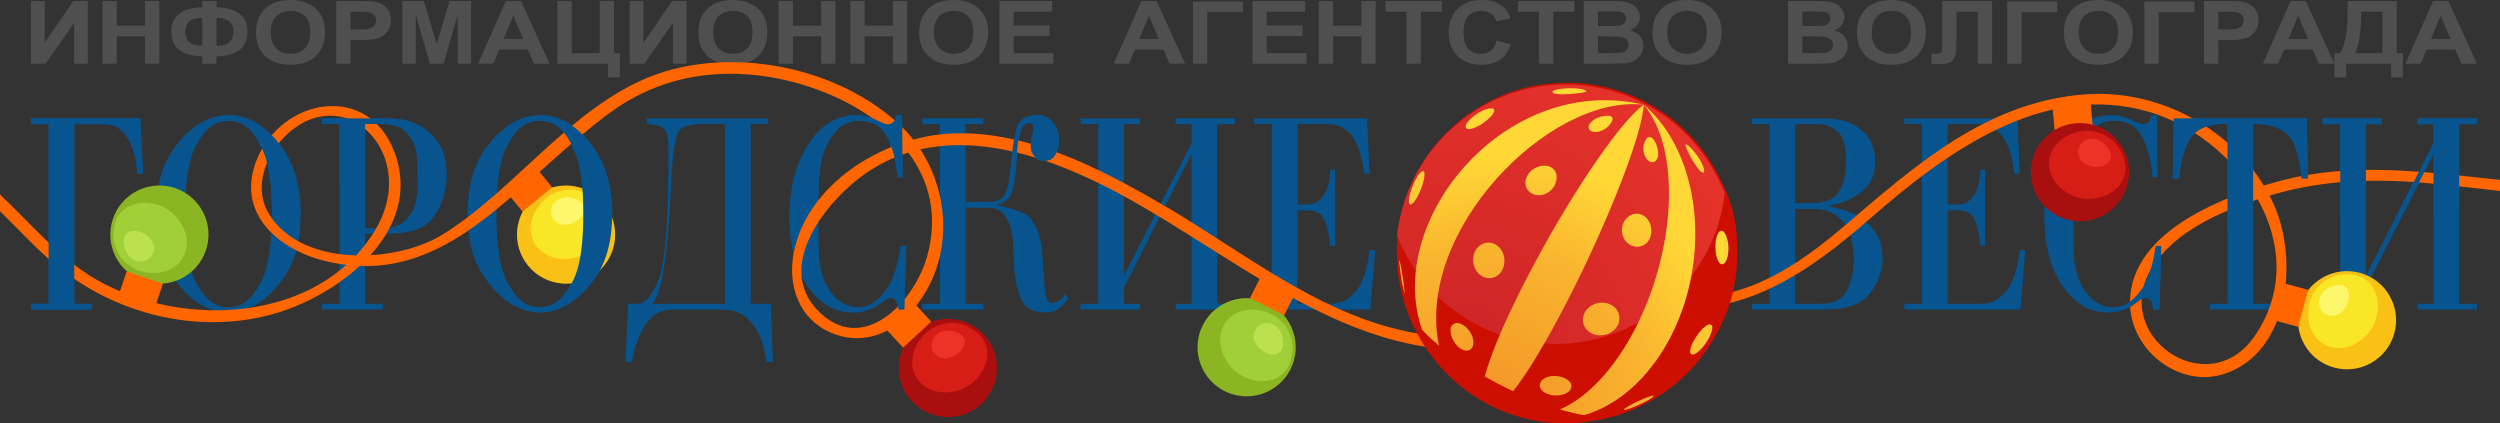 <?xml version="1.0" encoding="UTF-8"?>
<!DOCTYPE svg PUBLIC "-//W3C//DTD SVG 1.1//EN" "http://www.w3.org/Graphics/SVG/1.1/DTD/svg11.dtd">
<!-- Creator: CorelDRAW -->
<svg xmlns="http://www.w3.org/2000/svg" xml:space="preserve" width="95.362mm" height="16.146mm" version="1.1" style="shape-rendering:geometricPrecision; text-rendering:geometricPrecision; image-rendering:optimizeQuality; fill-rule:evenodd; clip-rule:evenodd"
viewBox="0 0 17758.03 3006.6"
 xmlns:xlink="http://www.w3.org/1999/xlink"
 xmlns:xodm="http://www.corel.com/coreldraw/odm/2003">
 <rect x="0" y="0" width="17758.03" height="3006.6" fill="#333333" stroke="none"/>
 <defs>
  <style type="text/css">
   <![CDATA[
    .fil16 {fill:#07548F}
    .fil1 {fill:#07548F;fill-rule:nonzero}
    .fil17 {fill:#07548F;fill-rule:nonzero}
    .fil0 {fill:#4F4F4F;fill-rule:nonzero}
    .fil3 {fill:#8CB523;fill-rule:nonzero}
    .fil4 {fill:#A1CF38;fill-rule:nonzero}
    .fil9 {fill:#AA0F0F;fill-rule:nonzero}
    .fil5 {fill:#BCE150;fill-rule:nonzero}
    .fil12 {fill:#CC0F01;fill-rule:nonzero}
    .fil10 {fill:#D61D16;fill-rule:nonzero}
    .fil11 {fill:#ED3328;fill-rule:nonzero}
    .fil6 {fill:#F9C116;fill-rule:nonzero}
    .fil7 {fill:#F9E626;fill-rule:nonzero}
    .fil8 {fill:#FDF76B;fill-rule:nonzero}
    .fil2 {fill:#FF6600;fill-rule:nonzero}
    .fil13 {fill:url(#id0);fill-rule:nonzero}
    .fil14 {fill:url(#id1);fill-rule:nonzero}
    .fil15 {fill:url(#id2);fill-rule:nonzero}
   ]]>
  </style>
  <radialGradient id="id0" gradientUnits="userSpaceOnUse" gradientTransform="matrix(0.92 -1.796 1.796 0.92 -3590 18892)" cx="10412.29" cy="2460.83" r="1047.68" fx="10412.29" fy="2460.83">
   <stop offset="0" style="stop-opacity:1; stop-color:#CC2527"/>
   <stop offset="1" style="stop-opacity:1; stop-color:#E5322A"/>
  </radialGradient>
  <radialGradient id="id1" gradientUnits="userSpaceOnUse" gradientTransform="matrix(1.076 -2.098 2.098 1.076 -6816 22110)" cx="10640.78" cy="2865.69" r="795.04" fx="10640.78" fy="2865.69">
   <stop offset="0" style="stop-opacity:1; stop-color:#F39427"/>
   <stop offset="0.651" style="stop-opacity:1; stop-color:#F9B62F"/>
   <stop offset="1" style="stop-opacity:1; stop-color:#FFD736"/>
  </radialGradient>
  <radialGradient id="id2" gradientUnits="userSpaceOnUse" gradientTransform="matrix(0.989 -1.93 1.93 0.989 -5444 20501)" xlink:href="#id1" cx="10608.34" cy="2881.5" r="805.34" fx="10608.34" fy="2881.5">
  </radialGradient>
 </defs>
 <g id="Слой_x0020_1">
  <g id="_2660957453088">
   <path class="fil0" d="M220.02 452.42l0 -444.97 97.3 0 0 296.53 203.46 -296.53 103.03 0 0 444.97 -97.26 0 0 -290.11 -202.92 290.11 -103.61 0zm507.83 0l0 -444.97 101.6 0 0 175.25 200.61 0 0 -175.25 101.58 0 0 444.97 -101.58 0 0 -194.5 -200.61 0 0 194.5 -101.6 0zm810.05 -444.97l0 44.11c146.94,5.29 220.41,63.5 220.41,174.75 0,111.13 -73.46,169.25 -220.41,174.52l0 51.58 -101.6 0 0 -51.58c-146.37,-5.07 -219.55,-63.17 -219.55,-174.52 0,-111.45 73.18,-169.66 219.55,-174.75l0 -44.11 101.6 0zm0 119.33l0 198.86c80.35,0 120.54,-33.56 120.54,-100.78 0,-65.36 -40.19,-98.08 -120.54,-98.08zm-101.6 198.86l0 -198.86c-79.78,0 -119.66,33.33 -119.66,100.15 0,65.77 39.89,98.71 119.66,98.71zm382.44 -93.02c0,-52.92 10.89,-96.52 32.59,-130.82 21.66,-34.28 50.07,-59.87 85.06,-76.65 35.03,-16.78 77.49,-25.16 127.3,-25.16 72.33,0 131.15,19.87 176.65,59.76 45.49,39.87 68.3,96.54 68.3,170.18 0,74.36 -24.12,132.57 -72.33,174.41 -42.2,36.98 -99.72,55.51 -172.2,55.51 -73.18,0 -130.87,-18.32 -173.05,-54.88 -48.23,-41.86 -72.33,-99.35 -72.33,-172.36zm105.05 -3c0,51.06 13.48,89.38 40.32,114.86 26.98,25.59 60.43,38.32 100.17,38.32 40.17,0 73.46,-12.63 99.74,-38.01 26.41,-25.27 39.59,-64.21 39.59,-116.72 0,-51.4 -12.76,-89.5 -38.45,-114.04 -25.68,-24.67 -59.27,-36.98 -100.87,-36.98 -41.47,0 -75.19,12.44 -101.3,37.19 -26.13,24.86 -39.18,63.28 -39.18,115.38zm465.08 222.79l0 -444.97 164.02 0c61.14,0 101.17,2.18 119.96,6.42 29.98,6.83 54.67,21.55 74.21,44.02 19.5,22.38 29.25,51.38 29.25,86.8 0,32.1 -8.45,59.14 -25.25,80.89 -16.78,21.75 -37.9,36.96 -63.13,45.77 -25.27,8.81 -68.75,13.26 -130.46,13.26l-67 0 0 167.8 -101.6 0zm101.6 -369.77l0 126.78 56.68 0c37.88,0 63.85,-1.96 77.49,-5.79 13.63,-3.84 24.82,-10.78 33.58,-20.82 8.77,-10.15 13.05,-22.5 13.05,-37.08 0,-14.82 -4.45,-27.36 -13.48,-37.5 -9.05,-10.15 -20.24,-16.98 -33.43,-20.39 -13.2,-3.43 -41.19,-5.2 -84.1,-5.2l-49.79 0zm367.5 369.77l0 -444.97 152.25 0 91.84 304.11 90.69 -304.11 153.39 0 0 444.97 -94.71 0 0 -350.91 -100.58 350.91 -97.43 0 -100.74 -350.91 0 350.91 -94.71 0zm1045.37 0l-110.5 0 -43.17 -100.67 -203.22 0 -41.75 100.67 -108.49 0 196.46 -444.97 108.77 0 201.9 444.97zm-186.96 -175.86l-70.04 -165.21 -68.6 165.21 138.64 0zm644.87 100.67l41.32 0 0 172.14 -83.5 0 0 -96.94 -359.9 0 0 -444.97 101.6 0 0 369.77 198.88 0 0 -369.77 101.6 0 0 369.77zm112.08 75.19l0 -444.97 97.3 0 0 296.53 203.46 -296.53 103.03 0 0 444.97 -97.28 0 0 -290.11 -202.92 290.11 -103.59 0zm487.16 -219.79c0,-52.92 10.91,-96.52 32.59,-130.82 21.66,-34.28 50.07,-59.87 85.06,-76.65 35.03,-16.78 77.5,-25.16 127.3,-25.16 72.33,0 131.15,19.87 176.65,59.76 45.49,39.87 68.3,96.54 68.3,170.18 0,74.36 -24.1,132.57 -72.33,174.41 -42.18,36.98 -99.72,55.51 -172.2,55.51 -73.16,0 -130.87,-18.32 -173.05,-54.88 -48.23,-41.86 -72.33,-99.35 -72.33,-172.36zm105.05 -3c0,51.06 13.48,89.38 40.32,114.86 26.98,25.59 60.43,38.32 100.17,38.32 40.17,0 73.46,-12.63 99.74,-38.01 26.41,-25.27 39.61,-64.21 39.61,-116.72 0,-51.4 -12.77,-89.5 -38.47,-114.04 -25.68,-24.67 -59.25,-36.98 -100.87,-36.98 -41.47,0 -75.19,12.44 -101.3,37.19 -26.13,24.86 -39.18,63.28 -39.18,115.38zm465.08 222.79l0 -444.97 101.6 0 0 175.25 200.61 0 0 -175.25 101.6 0 0 444.97 -101.6 0 0 -194.5 -200.61 0 0 194.5 -101.6 0zm509.57 0l0 -444.97 101.6 0 0 175.25 200.61 0 0 -175.25 101.6 0 0 444.97 -101.6 0 0 -194.5 -200.61 0 0 194.5 -101.6 0zm488.9 -219.79c0,-52.92 10.91,-96.52 32.59,-130.82 21.66,-34.28 50.07,-59.87 85.08,-76.65 35.01,-16.78 77.49,-25.16 127.3,-25.16 72.33,0 131.13,19.87 176.63,59.76 45.51,39.87 68.3,96.54 68.3,170.18 0,74.36 -24.1,132.57 -72.33,174.41 -42.18,36.98 -99.72,55.51 -172.18,55.51 -73.18,0 -130.89,-18.32 -173.07,-54.88 -48.21,-41.86 -72.33,-99.35 -72.33,-172.36zm105.06 -3c0,51.06 13.48,89.38 40.3,114.86 27,25.59 60.43,38.32 100.17,38.32 40.17,0 73.46,-12.63 99.74,-38.01 26.41,-25.27 39.61,-64.21 39.61,-116.72 0,-51.4 -12.77,-89.5 -38.45,-114.04 -25.7,-24.67 -59.27,-36.98 -100.89,-36.98 -41.47,0 -75.19,12.44 -101.3,37.19 -26.11,24.86 -39.16,63.28 -39.16,115.38zm465.08 222.79l0 -444.97 374.52 0 0 75.19 -272.94 0 0 98.19 254.02 0 0 75.19 -254.02 0 0 121.19 282.4 0 0 75.19 -383.98 0zm1318.89 0l-110.5 0 -43.17 -100.67 -203.22 0 -41.75 100.67 -108.49 0 196.46 -444.97 108.77 0 201.9 444.97zm-186.96 -175.86l-70.04 -165.21 -68.6 165.21 138.64 0zm242.79 175.86l0 -441.22 355.58 0 0 75.19 -253.98 0 0 366.03 -101.6 0zm422.88 0l0 -444.97 374.54 0 0 75.19 -272.94 0 0 98.19 254 0 0 75.19 -254 0 0 121.19 282.4 0 0 75.19 -384 0zm470.81 0l0 -444.97 101.6 0 0 175.25 200.61 0 0 -175.25 101.6 0 0 444.97 -101.6 0 0 -194.5 -200.61 0 0 194.5 -101.6 0zm623.21 0l0 -369.77 -149.81 0 0 -75.19 401.22 0 0 75.19 -149.81 0 0 369.77 -101.6 0zm640.59 -164.06l99.01 27.34c-15.36,50.04 -41.04,86.48 -76.93,109.57 -35.87,23.11 -79.92,34.6 -132.31,34.6 -65.85,0 -119.24,-18.32 -160.15,-54.88 -47.06,-42.27 -70.6,-99.35 -70.6,-171.12 0,-75.83 23.69,-135.18 71.02,-178.06 41.34,-37.17 96.74,-55.81 166.2,-55.81 56.68,0 104.02,13.97 142.2,41.94 27.11,19.89 47.08,49.42 59.7,88.57l-100.74 21.14c-6.46,-24.04 -19.39,-42.48 -38.6,-55.33 -19.24,-12.85 -41.9,-19.25 -68.01,-19.25 -37.32,0 -67.75,11.69 -91.28,35.12 -23.67,23.39 -35.42,62.03 -35.42,115.9 0,55.92 11.47,95.7 34.43,119.31 22.96,23.61 52.64,35.42 89.4,35.42 26.82,0 50.07,-7.56 69.72,-22.57 19.52,-15.12 33.74,-39.05 42.35,-71.88zm300.33 164.06l0 -369.77 -149.81 0 0 -75.19 401.22 0 0 75.19 -149.81 0 0 369.77 -101.6 0zm317.71 -444.97l202.75 0c55.27,0 94.15,3.63 116.68,10.97 22.51,7.26 41.47,20.11 56.83,38.55 15.47,18.44 23.22,39.25 23.22,62.57 0,21.43 -6.59,40.78 -19.65,58.1 -13.2,17.39 -30.28,30.13 -51.23,38.42 29.72,7.65 52.96,20.84 69.74,39.46 16.8,18.64 25.27,41.23 25.27,67.95 0,32.42 -10.76,59.78 -32.44,82.03 -21.53,22.38 -47.08,36.14 -76.48,41.43 -20.52,3.63 -68.03,5.49 -142.64,5.49l-172.07 0 0 -444.97zm101.6 73.95l0 103.16 67.73 0c40.61,0 65.73,-0.52 75.34,-1.55 17.5,-1.96 31.15,-7.36 41.02,-15.96 9.91,-8.6 14.79,-20.3 14.79,-35.1 0,-13.26 -4,-23.93 -12.03,-32.12 -8.06,-8.27 -17.8,-13.35 -29.29,-15.42 -11.32,-1.97 -44.19,-3.02 -98.29,-3.02l-59.27 0zm0 177.13l0 118.7 95.01 0c41.6,0 68.29,-1.55 80.2,-4.67 11.79,-3.2 21.66,-9.31 29.72,-18.53 8.03,-9.12 12.03,-20.82 12.03,-34.9 0,-14.62 -4.28,-26.54 -12.9,-35.96 -8.6,-9.31 -19.96,-15.83 -34.15,-19.37 -14.21,-3.52 -43.2,-5.27 -87.11,-5.27l-82.79 0zm387.31 -25.9c0,-52.92 10.89,-96.52 32.57,-130.82 21.66,-34.28 50.07,-59.87 85.08,-76.65 35.03,-16.78 77.49,-25.16 127.3,-25.16 72.33,0 131.13,19.87 176.65,59.76 45.49,39.87 68.29,96.54 68.29,170.18 0,74.36 -24.1,132.57 -72.33,174.41 -42.18,36.98 -99.72,55.51 -172.18,55.51 -73.18,0 -130.87,-18.32 -173.07,-54.88 -48.21,-41.86 -72.31,-99.35 -72.31,-172.36zm105.05 -3c0,51.06 13.48,89.38 40.3,114.86 27,25.59 60.43,38.32 100.17,38.32 40.19,0 73.46,-12.63 99.76,-38.01 26.39,-25.27 39.59,-64.21 39.59,-116.72 0,-51.4 -12.77,-89.5 -38.45,-114.04 -25.7,-24.67 -59.27,-36.98 -100.89,-36.98 -41.47,0 -75.18,12.44 -101.3,37.19 -26.11,24.86 -39.16,63.28 -39.16,115.38zm857.7 -222.18l202.75 0c55.25,0 94.13,3.63 116.68,10.97 22.51,7.26 41.47,20.11 56.82,38.55 15.47,18.44 23.22,39.25 23.22,62.57 0,21.43 -6.57,40.78 -19.65,58.1 -13.18,17.39 -30.28,30.13 -51.23,38.42 29.72,7.65 52.96,20.84 69.74,39.46 16.8,18.64 25.27,41.23 25.27,67.95 0,32.42 -10.76,59.78 -32.44,82.03 -21.53,22.38 -47.08,36.14 -76.48,41.43 -20.52,3.63 -68.03,5.49 -142.62,5.49l-172.07 0 0 -444.97zm101.58 73.95l0 103.16 67.73 0c40.61,0 65.73,-0.52 75.36,-1.55 17.49,-1.96 31.14,-7.36 41.02,-15.96 9.89,-8.6 14.79,-20.3 14.79,-35.1 0,-13.26 -4.02,-23.93 -12.05,-32.12 -8.04,-8.27 -17.8,-13.35 -29.29,-15.42 -11.32,-1.97 -44.19,-3.02 -98.29,-3.02l-59.27 0zm0 177.13l0 118.7 95.01 0c41.6,0 68.29,-1.55 80.2,-4.67 11.79,-3.2 21.66,-9.31 29.72,-18.53 8.03,-9.12 12.05,-20.82 12.05,-34.9 0,-14.62 -4.3,-26.54 -12.92,-35.96 -8.6,-9.31 -19.94,-15.83 -34.15,-19.37 -14.21,-3.52 -43.2,-5.27 -87.11,-5.27l-82.79 0zm387.31 -25.9c0,-52.92 10.89,-96.52 32.57,-130.82 21.68,-34.28 50.07,-59.87 85.08,-76.65 35.03,-16.78 77.49,-25.16 127.3,-25.16 72.33,0 131.13,19.87 176.65,59.76 45.49,39.87 68.29,96.54 68.29,170.18 0,74.36 -24.1,132.57 -72.33,174.41 -42.18,36.98 -99.72,55.51 -172.18,55.51 -73.18,0 -130.87,-18.32 -173.05,-54.88 -48.23,-41.86 -72.33,-99.35 -72.33,-172.36zm105.05 -3c0,51.06 13.48,89.38 40.32,114.86 26.98,25.59 60.41,38.32 100.17,38.32 40.17,0 73.46,-12.63 99.74,-38.01 26.39,-25.27 39.59,-64.21 39.59,-116.72 0,-51.4 -12.77,-89.5 -38.45,-114.04 -25.7,-24.67 -59.27,-36.98 -100.87,-36.98 -41.47,0 -75.19,12.44 -101.32,37.19 -26.11,24.86 -39.16,63.28 -39.16,115.38zm753.51 222.79l0 -369.77 -151.53 0 0 190.28c0,49.5 -2.03,86.18 -6.03,109.89 -4.17,23.82 -14.08,41.84 -29.85,54.17 -15.92,12.33 -41.62,18.55 -77.21,18.55 -10.34,0 -31.71,-1.04 -64.28,-3l0 -70.33 22.23 0c21.96,0 36.31,-2.59 43.2,-7.77 6.87,-5.2 10.34,-17.91 10.34,-38.32l0 -328.66 354.73 0 0 444.97 -101.6 0zm209.38 0l0 -441.22 355.56 0 0 75.19 -253.98 0 0 366.03 -101.58 0zm402.21 -219.79c0,-52.92 10.89,-96.52 32.57,-130.82 21.68,-34.28 50.07,-59.87 85.08,-76.65 35.03,-16.78 77.49,-25.16 127.3,-25.16 72.33,0 131.15,19.87 176.65,59.76 45.49,39.87 68.29,96.54 68.29,170.18 0,74.36 -24.1,132.57 -72.31,174.41 -42.2,36.98 -99.74,55.51 -172.2,55.51 -73.18,0 -130.87,-18.32 -173.05,-54.88 -48.23,-41.86 -72.33,-99.35 -72.33,-172.36zm105.05 -3c0,51.06 13.48,89.38 40.32,114.86 26.98,25.59 60.43,38.32 100.17,38.32 40.17,0 73.46,-12.63 99.74,-38.01 26.39,-25.27 39.59,-64.21 39.59,-116.72 0,-51.4 -12.77,-89.5 -38.45,-114.04 -25.7,-24.67 -59.27,-36.98 -100.87,-36.98 -41.47,0 -75.19,12.44 -101.32,37.19 -26.11,24.86 -39.16,63.28 -39.16,115.38zm466.81 222.79l0 -441.22 355.58 0 0 75.19 -254 0 0 366.03 -101.58 0zm422.88 0l0 -444.97 164 0c61.14,0 101.19,2.18 119.98,6.42 29.98,6.83 54.67,21.55 74.19,44.02 19.52,22.38 29.27,51.38 29.27,86.8 0,32.1 -8.45,59.14 -25.25,80.89 -16.8,21.75 -37.9,36.96 -63.15,45.77 -25.25,8.81 -68.73,13.26 -130.45,13.26l-67.02 0 0 167.8 -101.58 0zm101.58 -369.77l0 126.78 56.68 0c37.9,0 63.87,-1.96 77.49,-5.79 13.63,-3.84 24.84,-10.78 33.59,-20.82 8.75,-10.15 13.05,-22.5 13.05,-37.08 0,-14.82 -4.45,-27.36 -13.48,-37.5 -9.05,-10.15 -20.24,-16.98 -33.44,-20.39 -13.2,-3.43 -41.19,-5.2 -84.08,-5.2l-49.81 0zm824.68 369.77l-110.48 0 -43.18 -100.67 -203.2 0 -41.75 100.67 -108.49 0 196.44 -444.97 108.77 0 201.9 444.97zm-186.96 -175.86l-70.02 -165.21 -68.6 165.21 138.62 0zm630.24 100.67l43.91 0 0 172.14 -83.52 0 0 -96.94 -319.42 0 0 96.94 -83.52 0 0 -172.14 42.2 0c16.5,-31.17 29.27,-68.77 38.16,-112.9 9.05,-44.11 13.5,-109.89 13.5,-197.43l0 -59.44 348.69 0 0 369.77zm-101.6 -294.58l-150.67 0c0,131.23 -13.76,229.42 -41.32,294.58l191.99 0 0 -294.58zm670.7 369.77l-110.48 0 -43.18 -100.67 -203.2 0 -41.77 100.67 -108.47 0 196.44 -444.97 108.77 0 201.9 444.97zm-186.96 -175.86l-70.02 -165.21 -68.6 165.21 138.62 0z"/>
   <path class="fil1" d="M527.69 882.22l0 1275.5 125.36 0 0 41.47 -433.05 0 0 -41.47 125.34 0 0 -1275.5 -125.34 0 0 -41.47 776.56 0 19.52 394.04 -39.07 0c-7.6,-89.85 -22.77,-158.64 -45.57,-206.35 -22.81,-47.67 -46.68,-82.61 -71.68,-104.73 -23.84,-19.35 -46.37,-31.14 -67.54,-35.23 -21.15,-4.19 -36.63,-6.26 -46.41,-6.26l-218.14 0zm581.2 636.72c0,-199.07 46.41,-359.12 139.22,-480.11 92.77,-120.99 194.49,-192.55 305.23,-214.67 11.96,-1.4 23.59,-2.77 34.99,-4.15 11.38,-1.4 22.53,-2.07 33.39,-2.07 132.42,0 251.24,65.7 356.5,197.02 105.34,131.36 157.95,299.36 157.95,503.98 0,192.21 -42.07,346.35 -126.18,462.51 -84.1,116.14 -176.63,189.42 -277.56,219.83 -18.47,6.93 -36.91,11.77 -55.38,14.54 -18.44,2.76 -36.87,4.1 -55.33,4.1 -27.13,0 -56.16,-3.78 -87.11,-11.36 -30.93,-7.63 -62.66,-19.74 -95.21,-36.31 -82.49,-45.62 -158.19,-121.67 -227.11,-228.14 -68.9,-106.48 -103.39,-248.19 -103.39,-425.17zm512.82 -661.59c-13.04,0 -26.59,1.4 -40.71,4.15 -14.12,2.76 -28.23,6.89 -42.35,12.44 -56.42,22.14 -107.97,80.2 -154.64,174.21 -46.65,94.02 -70,250.95 -70,470.8 0,218.47 23.04,374.69 69.16,468.71 46.13,94.06 96.91,152.79 152.23,176.31 15.2,6.91 29.87,11.75 43.97,14.51 14.12,2.77 28.23,4.13 42.33,4.13 14.12,0 28.47,-1.36 43.15,-4.13 14.64,-2.76 29.55,-7.6 44.75,-14.51 55.36,-24.88 106.11,-84.36 152.25,-178.36 46.11,-94.04 69.16,-249.59 69.16,-466.66 0,-199.07 -19.53,-344.97 -58.6,-437.61 -39.07,-92.62 -81.94,-154.86 -128.58,-186.66 -21.73,-15.21 -43.15,-25.21 -64.34,-30.06 -21.17,-4.82 -40.43,-7.26 -57.78,-7.26zm789.58 1300.38l0 -1277.56 -125.36 0 0 -39.4 468.9 0c22.77,0 50.45,2.05 82.98,6.22 32.57,4.17 66.22,13.15 100.95,26.96 57.52,22.14 110.71,61.86 159.55,119.25 48.86,57.37 73.26,144.13 73.26,260.28 0,100.95 -28.19,193.93 -84.65,278.95 -56.44,85.03 -167.67,127.52 -333.72,127.52l-159.59 0 0 497.78 125.4 0 0 41.47 -433.07 0 0 -41.47 125.36 0zm182.31 -537.13l112.35 0c79.24,0 136.78,-18.01 172.61,-53.95 35.81,-35.96 59.66,-76.05 71.6,-120.3 5.46,-19.33 9.26,-39.05 11.42,-59.11 2.16,-20.06 3.8,-37.67 4.86,-52.89 0,-12.44 0,-24.86 0,-37.34 0,-12.42 0,-25.59 0,-39.4 0,-4.15 0,-8.31 0,-12.44 0,-4.15 0,-8.29 0,-12.46 0,-8.31 0,-16.59 0,-24.86 0,-8.32 0,-16.61 0,-24.9 0,-15.2 -0.82,-35.27 -2.44,-60.15 -1.64,-24.9 -6.24,-50.46 -13.84,-76.74 -11.94,-41.47 -36.07,-79.51 -72.46,-114.08 -36.37,-34.56 -93.59,-51.84 -171.75,-51.84l-112.35 0 0 740.44zm727.76 -101.66c0,-199.07 46.37,-359.12 139.16,-480.11 92.83,-120.99 194.56,-192.55 305.29,-214.67 11.94,-1.4 23.59,-2.77 34.97,-4.15 11.4,-1.4 22.53,-2.07 33.39,-2.07 132.4,0 251.26,65.7 356.51,197.02 105.29,131.36 157.91,299.36 157.91,503.98 0,192.21 -42.03,346.35 -126.16,462.51 -84.1,116.14 -176.65,189.42 -277.56,219.83 -18.47,6.93 -36.89,11.77 -55.36,14.54 -18.42,2.76 -36.93,4.1 -55.34,4.1 -27.13,0 -56.14,-3.78 -87.09,-11.36 -30.95,-7.63 -62.68,-19.74 -95.25,-36.31 -82.49,-45.62 -158.21,-121.67 -227.11,-228.14 -68.9,-106.48 -103.35,-248.19 -103.35,-425.17zm512.81 -661.59c-13.04,0 -26.59,1.4 -40.69,4.15 -14.12,2.76 -28.25,6.89 -42.33,12.44 -56.46,22.14 -108.01,80.2 -154.67,174.21 -46.65,94.02 -70.02,250.95 -70.02,470.8 0,218.47 23.09,374.69 69.22,468.71 46.13,94.06 96.85,152.79 152.2,176.31 15.18,6.91 29.87,11.75 43.97,14.51 14.08,2.77 28.25,4.13 42.33,4.13 14.1,0 28.49,-1.36 43.15,-4.13 14.64,-2.76 29.57,-7.6 44.75,-14.51 55.36,-24.88 106.13,-84.36 152.23,-178.36 46.14,-94.04 69.18,-249.59 69.18,-466.66 0,-199.07 -19.52,-344.97 -58.62,-437.61 -39.07,-92.62 -81.9,-154.86 -128.58,-186.66 -21.71,-15.21 -43.13,-25.21 -64.32,-30.06 -21.15,-4.82 -40.41,-7.26 -57.78,-7.26zm1655.68 1713.11l-45.55 0c-15.23,-105.08 -39.93,-183.18 -74.1,-234.39 -34.21,-51.15 -70.28,-87.09 -108.25,-107.8 -27.13,-13.87 -53.78,-22.14 -79.81,-24.92 -26.01,-2.74 -48.29,-4.15 -66.72,-4.15l-338.67 0c-78.14,0 -139.98,32.49 -185.57,97.47 -45.59,65.01 -79.76,155.57 -102.51,271.69l-45.6 2.1 17.91 -412.73 63.48 0c59.66,0 112.05,-60.48 157.09,-181.47 45.01,-120.99 67.56,-426.89 67.56,-917.74 0,-59.44 -7.3,-103.02 -21.96,-130.65 -14.69,-27.65 -58.9,-43.57 -132.72,-47.71l0 -39.4 862.86 0 0 39.4 -125.36 0 0 1277.56 144.86 0 13.05 412.73zm-340.22 -412.73l0 -1277.56 -140 0c-98.83,0 -160.71,15.57 -185.64,46.67 -24.93,31.1 -42.31,129.63 -52.07,295.55 -1.14,22.12 -2.5,46.33 -4.1,72.59 -1.6,26.28 -3,54.62 -4.06,85.03 -8.7,157.63 -18.45,284.48 -29.31,380.59 -10.84,96.09 -22.27,171.1 -34.21,225.03 -11.92,58.06 -23.87,98.51 -35.79,121.3 -11.94,22.83 -22.23,39.76 -30.95,50.82l516.12 0zm1248.63 -410.65l39.07 0 -12.98 452.12 -42.33 0c0,-4.13 -0.58,-9.7 -1.68,-16.59 -1.1,-6.89 -2.68,-13.8 -4.9,-20.73 -3.2,-12.46 -8.36,-23.18 -15.42,-32.14 -7.06,-8.99 -17.09,-13.46 -30.17,-13.46 -10.8,0 -21.94,3.09 -33.31,9.31 -11.43,6.22 -23.07,14.19 -35.01,23.84 -5.47,4.19 -11.94,9.03 -19.55,14.54 -7.58,5.53 -16.8,11.04 -27.69,16.59 -18.44,9.66 -40.95,18.64 -67.54,26.93 -26.57,8.34 -57.24,12.44 -91.99,12.44 -119.4,0 -221.11,-56.65 -305.23,-170.04 -84.13,-113.41 -131.1,-260.63 -140.86,-441.75 0,-11.06 -0.26,-22.14 -0.8,-33.2 -0.54,-11.04 -0.82,-22.1 -0.82,-33.18 0,-11.06 0.28,-22.1 0.82,-33.17 0.54,-11.1 0.8,-22.12 0.8,-33.22 9.76,-183.87 58.1,-339.42 144.9,-466.61 86.85,-127.22 198.1,-190.82 333.74,-190.82 27.15,0 51.56,3.45 73.3,10.35 21.71,6.93 41.23,13.85 58.58,20.76 17.37,8.29 33.09,15.88 47.24,22.83 14.08,6.89 26.55,10.34 37.41,10.34 4.36,0 9.27,-0.35 14.67,-1.02 5.4,-0.67 11.34,-3.13 17.91,-7.26 6.5,-4.15 12.48,-10.39 17.91,-18.66 5.4,-8.31 10.28,-20.76 14.64,-37.34l39.07 0 3.24 441.75 -35.85 0c-10.82,-120.28 -36.05,-217.41 -75.66,-291.37 -39.63,-73.98 -107.15,-110.97 -202.7,-110.97 -15.21,0 -31.75,2.09 -49.65,6.2 -17.91,4.17 -36.65,11.77 -56.16,22.83 -44.51,24.88 -85.18,74.99 -122.1,150.37 -36.89,75.36 -55.38,191.84 -55.38,349.46l0 335.97c0,127.22 16.57,223.31 49.68,288.3 33.11,64.97 69.74,109.91 109.87,134.82 22.79,15.18 44.79,25.2 65.98,30.06 21.15,4.84 39.31,7.24 54.52,7.24 9.76,0 19.79,-0.65 30.11,-2.05 10.32,-1.4 20.88,-3.48 31.77,-6.22 49.91,-16.61 97.67,-56.7 143.24,-120.32 45.55,-63.59 78.7,-165.9 99.29,-306.94zm460.74 -313.14l156.29 0c68.36,0 111.25,-21.1 128.58,-63.26 17.37,-42.18 29.87,-108.21 37.49,-198.06 1.06,-5.57 1.9,-11.1 2.4,-16.61 0.58,-5.55 0.84,-11.06 0.84,-16.59 0,-2.76 0.3,-5.18 0.82,-7.26 0.54,-2.1 0.8,-4.51 0.8,-7.23 8.7,-105.12 22.79,-182.57 42.35,-232.34 19.55,-49.78 67.3,-74.64 143.26,-74.64 41.25,0 76.78,17.63 106.61,52.87 29.87,35.27 44.79,77.09 44.79,125.49 0,6.93 -0.28,14.19 -0.78,21.79 -0.58,7.58 -1.9,15.55 -4.12,23.85 -4.3,24.88 -14.36,48.03 -30.11,69.48 -15.74,21.42 -39.33,32.12 -70.8,32.12 -24.97,0 -45.33,-7.95 -61.08,-23.84 -15.74,-15.88 -26.31,-32.85 -31.73,-50.84 -1.08,-4.13 -1.88,-8.27 -2.44,-12.42 -0.54,-4.15 -0.82,-8.31 -0.82,-12.44 0,-15.21 1.38,-30.76 4.06,-46.67 2.72,-15.9 6.28,-34.23 10.6,-54.99 1.06,-6.89 1.64,-13.46 1.64,-19.66 0,-6.24 0,-12.79 0,-19.72 0,-1.36 0,-3.46 0,-6.22 0,-2.77 0,-4.84 0,-6.22 0,-4.15 -1.92,-7.6 -5.68,-10.37 -3.84,-2.74 -8.44,-4.84 -13.85,-6.22 -1.1,0 -2.72,0 -4.88,0 -2.16,0 -3.82,0 -4.92,0 -24.93,0 -43.39,16.26 -55.31,48.75 -11.99,32.48 -20.07,68.79 -24.43,108.86 -2.2,17.99 -3.8,36.29 -4.92,54.99 -1.06,18.64 -2.16,34.9 -3.24,48.73 0,5.53 -0.24,10.69 -0.84,15.51 -0.5,4.86 -0.78,9.37 -0.78,13.48 -5.44,78.81 -14.64,142.44 -27.67,190.82 -13.04,48.42 -45.59,80.2 -97.71,95.4l0 10.37c4.36,1.4 8.7,2.44 13.04,3.11 4.36,0.71 8.16,1.73 11.42,3.11 5.44,1.42 10.84,2.77 16.26,4.15 5.42,1.38 10.86,2.1 16.33,2.1 42.29,9.63 83.28,23.84 122.89,42.49 39.61,18.7 73.54,63.95 101.73,135.85 9.8,26.28 17.11,58.4 21.97,96.42 4.88,38.03 8.44,77.09 10.6,117.19 1.08,6.91 1.9,13.84 2.46,20.74 0.52,6.91 0.82,14.51 0.82,22.81 0,2.76 0.24,5.88 0.78,9.35 0.56,3.45 0.84,7.23 0.84,11.4 3.24,59.44 8.16,111.28 14.66,155.55 6.5,44.26 20.06,66.35 40.71,66.35 9.74,0 20.04,-1.36 30.93,-4.15 10.82,-2.76 21.71,-8.96 32.55,-18.64 6.5,-4.15 12.48,-9.68 17.9,-16.59 5.44,-6.95 10.82,-14.51 16.28,-22.83l24.41 29.07c-8.66,12.42 -17.36,23.5 -26.05,33.15 -8.68,9.68 -17.36,18.68 -26.03,26.98 -17.34,13.82 -34.71,24.17 -52.07,31.1 -17.41,6.95 -36.39,10.35 -57.04,10.35 -93.31,0 -153.29,-34.88 -179.87,-104.71 -26.59,-69.81 -42.07,-146.93 -46.37,-231.28 0,-12.42 -0.28,-25.55 -0.86,-39.35 -0.54,-13.87 -1.32,-26.98 -2.42,-39.42 0,-4.15 0,-8.29 0,-12.44 0,-4.17 0,-8.31 0,-12.44 0,-15.23 -0.8,-35.6 -2.44,-61.17 -1.64,-25.59 -5.7,-52.23 -12.22,-79.89 -8.71,-41.47 -25.79,-79.12 -51.3,-113.03 -25.49,-33.85 -64.82,-50.82 -118.01,-50.82l-156.29 0 0 682.36 125.38 0 0 41.47 -433.05 0 0 -41.47 125.32 0 0 -1275.5 -125.32 0 0 -41.47 433.05 0 0 41.47 -125.38 0 0 551.71zm1124.96 524.69l480.26 -941.57 0 -134.82 -113.95 0 0 -41.47 421.65 0 0 41.47 -125.38 0 0 1275.5 125.38 0 0 41.47 -421.65 0 0 -41.47 113.95 0 0 -1066.02 -480.26 951.96 0 114.06 113.97 0 0 41.47 -421.69 0 0 -41.47 125.4 0 0 -1275.5 -125.4 0 0 -41.47 421.69 0 0 41.47 -113.97 0 0 1076.39zm1050.06 199.1l0 -1277.56 -125.31 0 0 -39.4 802.56 0 17.9 391.97 -39.05 0c-11.92,-110.63 -38.79,-197 -80.6,-259.25 -41.77,-62.22 -104.45,-93.31 -188.02,-93.31l-205.16 0 0 572.41 58.64 0c9.76,0 19.78,-0.35 30.11,-1.02 10.3,-0.71 21.43,-3.13 33.35,-7.26 24.99,-9.7 48.34,-31.45 70.02,-65.33 21.73,-33.89 35.83,-92.31 42.31,-175.27l32.63 0 0 543.38 -32.63 0c0,-2.76 -0.22,-5.87 -0.8,-9.33 -0.52,-3.45 -1.32,-6.57 -2.4,-9.33 -11.97,-88.49 -27.97,-149.68 -48.06,-183.54 -20.11,-33.87 -58.32,-50.82 -114.77,-50.82l-68.4 0 0 663.66 232.83 0c10.84,0 21.96,-0.69 33.39,-2.05 11.34,-1.42 23.05,-3.48 34.99,-6.26 43.41,-11.04 84.9,-42.51 124.52,-94.34 39.61,-51.84 68.64,-144.84 87.09,-278.97l39.07 0 -34.19 423.09 -825.34 0 0 -41.47 125.31 0z"/>
   <path class="fil1" d="M12444.2 840.75l493.27 0c113.97,0 197.52,19.03 250.7,57.02 53.17,38.03 89.55,79.89 109.05,125.49 8.71,22.12 14.69,44.58 17.91,67.37 3.3,22.85 4.9,42.55 4.9,59.16 0,87.09 -29.55,155.53 -88.73,205.29 -59.12,49.79 -124,81.58 -194.5,95.4 -6.55,1.42 -12.81,2.44 -18.77,3.13 -5.96,0.67 -12.2,1.71 -18.7,3.11l0 10.35c109.63,22.14 190.48,54.64 242.59,97.48 52.09,42.87 87.37,87.8 105.79,134.82 9.8,23.52 16.31,46.31 19.53,68.45 3.26,22.1 4.93,43.54 4.93,64.28 0,1.38 0,2.4 0,3.11 0,0.71 0,1.73 0,3.11 -1.15,89.85 -31.53,172.46 -91.19,247.82 -59.72,75.36 -167.17,113.03 -322.38,113.03l-514.41 0 0 -41.47 125.34 0 0 -1275.5 -125.34 0 0 -41.47zm307.65 1316.97l184 0c92.23,0 153.85,-32.14 184.77,-96.42 30.91,-64.32 46.41,-136.55 46.41,-216.72 0,-112.01 -18.73,-193.26 -56.18,-243.72 -37.45,-50.46 -78.96,-83.98 -124.54,-100.59 -18.44,-6.89 -36.61,-11.4 -54.54,-13.46 -17.9,-2.07 -34.47,-3.11 -49.66,-3.11l-130.24 0 0 674.03zm0 -715.52l118.86 0c94.43,0 157.09,-25.23 188.02,-75.7 30.97,-50.45 48.57,-106.11 52.92,-166.96 1.08,-8.29 1.62,-16.24 1.62,-23.82 0,-7.63 0,-15.57 0,-23.87 0,-106.46 -17.62,-176.29 -52.92,-209.49 -35.27,-33.15 -73.5,-52.51 -114.77,-58.06 -9.74,-1.36 -19.25,-2.07 -28.53,-2.07 -9.14,0 -18.14,0 -26.83,0l-138.38 0 0 559.98zm900.33 715.52l0 -1277.56 -125.38 0 0 -39.4 802.64 0 17.9 391.97 -39.07 0c-11.96,-110.63 -38.81,-197 -80.58,-259.25 -41.79,-62.22 -104.51,-93.31 -188.06,-93.31l-205.14 0 0 572.41 58.62 0c9.74,0 19.81,-0.35 30.09,-1.02 10.35,-0.71 21.45,-3.13 33.37,-7.26 25.01,-9.7 48.32,-31.45 70.06,-65.33 21.71,-33.89 35.79,-92.31 42.31,-175.27l32.57 0 0 543.38 -32.57 0c0,-2.76 -0.28,-5.87 -0.84,-9.33 -0.54,-3.45 -1.34,-6.57 -2.42,-9.33 -11.92,-88.49 -27.95,-149.68 -48.03,-183.54 -20.07,-33.87 -58.34,-50.82 -114.8,-50.82l-68.36 0 0 663.66 232.83 0c10.84,0 21.96,-0.69 33.37,-2.05 11.4,-1.42 23.04,-3.48 34.97,-6.26 43.44,-11.04 84.95,-42.51 124.56,-94.34 39.63,-51.84 68.66,-144.84 87.11,-278.97l39.05 0 -34.19 423.09 -825.39 0 0 -41.47 125.38 0zm1660.56 -410.65l39.05 0 -13 452.12 -42.35 0c0,-4.13 -0.54,-9.7 -1.62,-16.59 -1.1,-6.89 -2.7,-13.8 -4.9,-20.73 -3.26,-12.46 -8.4,-23.18 -15.46,-32.14 -7.08,-8.99 -17.08,-13.46 -30.13,-13.46 -10.86,0 -21.97,3.09 -33.35,9.31 -11.4,6.22 -23.09,14.19 -35.03,23.84 -5.42,4.19 -11.92,9.03 -19.52,14.54 -7.6,5.53 -16.82,11.04 -27.65,16.59 -18.47,9.66 -40.99,18.64 -67.6,26.93 -26.59,8.34 -57.26,12.44 -91.97,12.44 -119.4,0 -221.13,-56.65 -305.23,-170.04 -84.13,-113.41 -131.1,-260.63 -140.87,-441.75 0,-11.06 -0.22,-22.14 -0.76,-33.2 -0.56,-11.04 -0.82,-22.1 -0.82,-33.18 0,-11.06 0.26,-22.1 0.82,-33.17 0.54,-11.1 0.76,-22.12 0.76,-33.22 9.78,-183.87 58.08,-339.42 144.95,-466.61 86.8,-127.22 198.02,-190.82 333.72,-190.82 27.13,0 51.53,3.45 73.26,10.35 21.69,6.93 41.25,13.85 58.62,20.76 17.36,8.29 33.07,15.88 47.19,22.83 14.1,6.89 26.61,10.34 37.47,10.34 4.32,0 9.2,-0.35 14.62,-1.02 5.44,-0.67 11.4,-3.13 17.91,-7.26 6.54,-4.15 12.5,-10.39 17.91,-18.66 5.38,-8.31 10.3,-20.76 14.67,-37.34l39.05 0 3.26 441.75 -35.83 0c-10.86,-120.28 -36.07,-217.41 -75.7,-291.37 -39.63,-73.98 -107.17,-110.97 -202.68,-110.97 -15.18,0 -31.77,2.09 -49.65,6.2 -17.93,4.17 -36.61,11.77 -56.18,22.83 -44.49,24.88 -85.21,74.99 -122.08,150.37 -36.91,75.36 -55.38,191.84 -55.38,349.46l0 335.97c0,127.22 16.55,223.31 49.68,288.3 33.11,64.97 69.72,109.91 109.89,134.82 22.81,15.18 44.77,25.2 65.92,30.06 21.17,4.84 39.35,7.24 54.54,7.24 9.78,0 19.79,-0.65 30.13,-2.05 10.32,-1.4 20.89,-3.48 31.75,-6.22 49.94,-16.61 97.67,-56.7 143.24,-120.32 45.62,-63.59 78.71,-165.9 99.33,-306.94zm509.53 410.65l0 -1277.56c-119.4,-2.74 -203.48,26.61 -252.36,88.16 -48.81,61.49 -79.18,161.41 -91.13,299.68l-45.59 0 8.14 -427.24 944.25 0 8.14 427.24 -45.59 0c-13.02,-156.26 -45.03,-259.94 -96.07,-311.1 -51.01,-51.17 -133.48,-76.74 -247.45,-76.74l0 1277.56 125.38 0 0 41.47 -433.09 0 0 -41.47 125.36 0zm983.3 -199.1l480.29 -941.57 0 -134.82 -113.97 0 0 -41.47 421.67 0 0 41.47 -125.36 0 0 1275.5 125.36 0 0 41.47 -421.67 0 0 -41.47 113.97 0 0 -1066.02 -480.29 951.96 0 114.06 113.98 0 0 41.47 -421.62 0 0 -41.47 125.32 0 0 -1275.5 -125.32 0 0 -41.47 421.62 0 0 41.47 -113.98 0 0 1076.39z"/>
   <path class="fil2" d="M17758.03 1277.7c-521.63,-55.1 -1041.33,-131.4 -1559.7,6.82 -37.19,9.91 -76.76,21.12 -117.91,33.67 -259.85,-425.81 -764.93,-682.71 -1262.03,-648.43 -692.34,47.75 -1200.66,492.79 -1702.27,922.47 -292.16,250.24 -617.44,483.27 -1012.63,517.72 -207.04,18.06 -419.46,-13.56 -614.46,-88.9 126.42,-161.15 197.95,-359.06 173.83,-583.94 -22.2,-207.2 -145.7,-394.69 -355.51,-444.99 -170.52,-40.89 -381.47,4.08 -493.2,147.43 -150.61,193.28 -25.55,435.34 115.16,593.22 119.79,134.43 268.4,242.29 431.35,319.81 -408.28,446.55 -1156.84,405.51 -1683.24,210.26 -510.03,-189.18 -955.39,-539.77 -1422.83,-811.02 -440.85,-255.81 -943.38,-516.74 -1467.3,-505 -98.27,2.2 -199.61,17.65 -299.62,44.82 -29.18,-36.93 -61.15,-71.92 -95.98,-104.45 -410.27,-383.25 -1073.94,-534.18 -1613.74,-394.87 -657.07,169.57 -1076.95,830.03 -1636.05,1174.85 -132.29,81.58 -319.59,135.27 -511.37,145.68 181.23,-200.8 276.98,-454.48 171.15,-733.47 -189.22,-498.88 -803.62,-383.31 -979.39,59.44 -144.99,365.25 139.64,624.69 472.75,711.22 56.31,14.62 111.04,24.82 164.56,31.4 -467.63,418.21 -1253.49,404.78 -1776.94,103.41 -255.4,-147.04 -459.47,-392.34 -682.64,-603.79l0 118.55c113.16,111.36 221.43,228.19 339.96,334.78 427.02,383.98 1040.7,551.73 1598.62,396.63 207.3,-57.63 439.05,-177.84 616.42,-341.77 351.82,13.5 648.26,-142.68 943.7,-379.64 286.2,-229.55 541.76,-495.73 838.54,-712.32 288.73,-210.71 619.9,-295.12 975.69,-268.9 386.92,28.51 827.44,199.94 1085.7,490.7 -347.84,120.15 -662.9,382.88 -751.82,736.6 -56.72,225.64 0.82,470.13 215.23,587.89 193.03,106.01 413.33,62.23 568.26,-86.98 331.73,-319.49 345.04,-831.87 107.15,-1195.46 402.88,-91.45 837.09,37.11 1215.44,214.78 945.67,444.04 1826.8,1370.79 2958.12,1185.13 264.62,-43.44 536.94,-176.46 723.03,-376.09 79.57,32.59 161.86,58.34 245.43,76.39 640.42,138.27 1141.63,-204.34 1601.6,-606.86 533.66,-467.05 1231.35,-982.91 1986.81,-759.21 290.02,85.86 559.36,291.99 727.11,550.27 -394.73,132.49 -881.24,384.8 -864.37,824.57 12.55,327.11 358.23,591.46 675.32,483.31 464.63,-158.49 517.63,-824.44 343.87,-1204.88 -9.11,-19.93 -18.9,-39.42 -28.99,-58.73 7.86,-2.36 15.85,-4.88 23.61,-7.17 364.32,-107.8 735.54,-115.53 1111.68,-80.84 167.73,15.46 334.76,36.11 501.91,54.43l0 -78.51zm-15849.68 237.73l0 0c-154.65,-259.83 81.62,-619.77 346.9,-683.14 216.68,-51.75 407.43,89.57 477.46,289.31 63.48,180.97 23.3,369.46 -77.06,528.6 -37.76,59.87 -80.3,114.47 -126.78,164.08 -253.37,-7.11 -499.03,-94.71 -620.53,-298.84zm4674.6 314.15l0 0c-91.66,317.95 -459.62,706.42 -777.94,371.58 -307.18,-323.14 81.06,-792.77 354.93,-977.08 94.04,-63.3 191.88,-109.03 292.06,-140.15 150.24,200.65 215.81,451.28 130.95,745.65zm4533.21 -26.78l0 0c-144.24,-121.12 -348.25,-330.87 -280.26,-537.39 48.92,-148.6 222.98,-214 367.43,-207.61 446.25,19.72 442.23,575.08 259.33,862.19 -15.47,24.3 -32.03,47.15 -49.07,69.37 -106.96,-48.86 -207.6,-111.13 -297.43,-186.55zm4902.4 579.77l0 0c-332.7,491.47 -1038.78,0.37 -729.73,-485.67 156.98,-246.89 469.73,-389.53 748.8,-480.98 165.04,296.14 195.92,649.08 -19.07,966.66z"/>
   <path class="fil3" d="M802.1 1554.25c61.9,-182.34 259.9,-279.98 442.27,-218.08 182.34,61.92 280,259.92 218.08,442.27 -61.9,182.36 -259.92,280 -442.27,218.1 -182.36,-61.9 -280,-259.92 -218.08,-442.29z"/>
   <path class="fil2" d="M880.64 2124.05c34.77,11.81 86.29,29.31 86.29,29.31 0,0 51.53,17.49 86.29,29.29 34.79,11.81 49.52,-6.18 49.52,-6.18l54.65 -161.02 -128.81 -43.72 -128.81 -43.72 -54.67 161c0,0 0.74,23.24 35.53,35.05z"/>
   <path class="fil4" d="M1217.14 1507.13c6.48,5.29 12.68,10.84 18.57,16.7 179.55,177.95 80.35,435.53 -176.01,413.85 -169.2,-14.32 -286.03,-165.7 -246.57,-338.45 42.33,-185.21 274.97,-197.41 404.02,-92.1z"/>
   <path class="fil5" d="M914.52 1815.68c-42.85,-53.31 -61.47,-165.98 27.06,-174.86 66.72,-6.7 157,54.08 152.96,125.32 -5.61,98.58 -123.07,120.35 -180.02,49.53z"/>
   <path class="fil6" d="M4290.94 1445.85c121.82,149.14 99.68,368.8 -49.48,490.63 -149.12,121.82 -368.79,99.68 -490.61,-49.46 -121.82,-149.14 -99.7,-368.8 49.44,-490.63 149.14,-121.82 368.8,-99.68 490.65,49.46z"/>
   <path class="fil2" d="M3766.1 1210.47c-28.44,23.24 -70.58,57.65 -70.58,57.65 0,0 -42.14,34.43 -70.58,57.65 -28.45,23.24 -21.01,45.25 -21.01,45.25l107.56 131.71 105.36 -86.07 105.34 -86.05 -107.56 -131.69c0,0 -20.09,-11.69 -48.55,11.55z"/>
   <path class="fil7" d="M4110.9 1822.79c-7.88,2.68 -15.88,5.01 -23.98,6.91 -246.05,57.91 -411.91,-162.7 -257.65,-368.62 101.81,-135.9 292.1,-154.75 417.69,-29.7 134.64,134.02 21.68,337.76 -136.05,391.41z"/>
   <path class="fil8" d="M4009.68 1402.65c67.89,-8.1 173.31,35.83 133.93,115.6 -29.66,60.13 -129.05,104.49 -187.33,63.3 -80.63,-56.98 -36.85,-168.15 53.41,-178.9z"/>
   <path class="fil3" d="M9166.34 2623.56c-86.8,171.92 -296.48,240.95 -468.39,154.17 -171.92,-86.78 -240.95,-296.48 -154.17,-468.39 86.78,-171.92 296.5,-240.95 468.39,-154.17 171.92,86.78 240.93,296.48 154.17,468.39z"/>
   <path class="fil2" d="M9168.15 2048.39c-32.77,-16.55 -81.34,-41.06 -81.34,-41.06 0,0 -48.58,-24.52 -81.38,-41.08 -32.79,-16.55 -49.89,-0.8 -49.89,-0.8l-76.61 151.8 121.43 61.28 121.43 61.3 76.63 -151.8c0,0 2.51,-23.09 -30.28,-39.65z"/>
   <path class="fil4" d="M8748.77 2612.24c-5.66,-6.13 -11.02,-12.5 -16.05,-19.12 -152.9,-201.28 -18.7,-442.47 232.1,-385.19 165.55,37.82 260.09,204.02 196.87,369.59 -67.76,177.47 -299.83,157.04 -412.92,34.73z"/>
   <path class="fil5" d="M9091.54 2349.02c34.97,58.75 37.67,172.92 -51.21,169.36 -67.02,-2.7 -147.91,-75.47 -133.96,-145.47 19.31,-96.83 138.68,-101.99 185.17,-23.89z"/>
   <path class="fil2" d="M14803.24 711.44c-36.59,3.3 -90.78,8.17 -90.78,8.17 0,0 -54.19,4.9 -90.78,8.19 -36.57,3.3 -42.76,25.7 -42.76,25.7l15.27 169.36 135.49 -12.22 135.47 -12.2 -15.25 -169.36c0,0 -10.09,-20.95 -46.67,-17.65z"/>
   <path class="fil6" d="M16762.57 1937.99c185.86,50.33 295.75,241.82 245.4,427.7 -50.33,185.88 -241.84,295.75 -427.72,245.4 -185.86,-50.33 -295.73,-241.84 -245.4,-427.7 50.35,-185.88 241.86,-295.75 427.72,-245.4z"/>
   <path class="fil2" d="M16198.82 2052.1c-9.59,35.46 -23.82,87.97 -23.82,87.97 0,0 -14.23,52.53 -23.84,87.97 -9.61,35.46 9.27,49.03 9.27,49.03l164.13 44.45 35.55 -131.3 35.57 -131.3 -164.11 -44.45c0,0 -23.15,2.18 -32.76,37.63z"/>
   <path class="fil7" d="M16835.64 2349.27c-4.86,6.78 -10.02,13.3 -15.49,19.57 -166.35,190.33 -429.64,107.5 -424.07,-149.72 3.67,-169.77 147.41,-295.86 322.31,-267.32 187.5,30.61 214.26,262.03 117.26,397.46z"/>
   <path class="fil8" d="M16508.72 2066.57c50.52,-46.11 161.8,-71.75 176.22,16.03 10.88,66.18 -44.11,160.09 -115.49,160.52 -98.73,0.61 -127.84,-115.27 -60.73,-176.55z"/>
   <path class="fil9" d="M6989.66 2377.24c130.65,141.49 121.86,362.08 -19.61,492.73 -141.49,130.65 -362.08,121.86 -492.73,-19.63 -130.65,-141.47 -121.86,-362.08 19.61,-492.73 141.49,-130.63 362.08,-121.84 492.73,19.63z"/>
   <path class="fil2" d="M6451.53 2174.11c-26.98,24.92 -66.95,61.82 -66.95,61.82 0,0 -39.98,36.93 -66.96,61.84 -26.98,24.92 -18.21,46.44 -18.21,46.44l115.36 124.93 99.92 -92.29 99.94 -92.29 -115.36 -124.93c0,0 -20.76,-10.45 -47.75,14.47z"/>
   <path class="fil10" d="M6832.83 2764.4c-7.71,3.15 -15.55,5.94 -23.54,8.34 -242.08,72.74 -421,-137.43 -279.51,-352.29 93.39,-141.84 282.18,-172.2 415.12,-54.99 142.49,125.6 42.1,335.82 -112.07,398.93z"/>
   <path class="fil11" d="M6706.29 2351.17c67.3,-12.2 175.17,25.25 140.72,107.26 -26,61.84 -122.49,112.12 -183.18,74.54 -83.93,-51.99 -46.98,-165.6 42.46,-181.8z"/>
   <path class="fil12" d="M12340.12 1772.68c2.87,-150.48 -25.66,-311.23 -106.44,-469.23 -2.81,-6.16 -5.44,-11.92 -8.6,-18.55 -1.36,-3.02 -2.83,-6.31 -3.99,-8.85 -6.85,-14.95 -15.42,-31.15 -24.51,-47.63 -0.13,-0.24 -0.2,-0.41 -0.32,-0.63 -6.2,-12.07 -11.77,-22.25 -17.49,-32.35 0.3,0.48 0.67,1.08 0.97,1.55 -0.37,-0.6 -0.86,-1.4 -1.23,-2.01 -10.11,-17.8 -20.91,-35.34 -37.95,-61.97 -0.02,-0.06 -0.06,-0.09 -0.09,-0.15 -0.07,-0.13 -0.17,-0.26 -0.24,-0.37 -8.68,-13.69 -19.68,-29.01 -30.84,-44.17 -3,-4.28 -6.28,-8.98 -8.96,-12.83 -2.42,-3.07 -5.33,-6.7 -8.12,-10.22 -0.39,-0.5 -0.71,-0.95 -1.08,-1.45 -4.21,-5.62 -8.42,-11.19 -12.2,-16.28l-6.65 -7.99c-1.42,-1.79 -3.15,-3.74 -4.64,-5.57 -3.11,-3.89 -6.42,-8.47 -9.42,-12.05 -4.64,-5.49 -8.71,-9.98 -13.05,-14.9l-9.12 -10.97c-1.14,-1.27 -2.53,-2.76 -3.74,-4.08 -2.23,-2.51 -4.69,-5.1 -6.98,-7.63 -2.61,-2.83 -5.34,-5.7 -8.01,-8.57 -3.67,-3.99 -7.58,-8.29 -11.12,-12.03l-3.05 -3.33c0.04,0.04 0.06,0.07 0.09,0.09l-0.41 -0.43 -3.63 -3.93c-0.56,-0.54 -1.28,-1.27 -1.86,-1.84 -0.45,-0.47 -0.73,-0.73 -1.17,-1.17l-4.45 -4.66 -2.83 -2.77c-0.73,-0.73 -1.53,-1.49 -2.29,-2.22 -14.19,-14.34 -26.03,-25.77 -32.16,-31.32 -4.84,-4.51 -10.58,-9.65 -16.33,-14.79 -2.2,-1.97 -4.38,-3.91 -6.61,-5.88 -1.02,-0.91 -1.94,-1.73 -2.96,-2.64l-5.81 -5.23c-0.39,-0.32 -0.88,-0.73 -1.27,-1.06 -0.43,-0.37 -0.95,-0.84 -1.38,-1.21l-6.44 -5.38c-8.45,-7.13 -17.43,-14.73 -25.05,-20.88 -3.58,-2.89 -7.84,-6.2 -12.07,-9.48 -0.78,-0.63 -1.56,-1.23 -2.35,-1.84 -3.72,-2.89 -7.23,-5.59 -10.63,-8.25l-2.59 -2.03c-0.15,-0.09 -0.34,-0.22 -0.47,-0.34 -0.15,-0.11 -0.35,-0.28 -0.5,-0.39l-2.98 -2.2c-7.88,-5.81 -16.96,-12.61 -24.34,-17.88l-2.18 -1.53c-0.07,-0.06 -0.15,-0.11 -0.24,-0.17 -3.87,-2.74 -8.06,-5.61 -12.33,-8.55 -0.76,-0.54 -1.51,-1.04 -2.27,-1.58l-7.91 -5.49c-0.06,-0.04 -0.13,-0.09 -0.2,-0.13 -0.04,-0.04 -0.09,-0.07 -0.15,-0.11l-3.18 -2.1c-4.84,-3.2 -10,-6.63 -15.12,-9.98 -0.41,-0.26 -0.82,-0.52 -1.23,-0.78l-5.16 -3.39c-6.72,-4.32 -15.64,-9.8 -22.59,-14.13l-0.82 -0.5c-0.02,-0.02 -0.07,-0.04 -0.09,-0.06l-0.02 0 -0.04 -0.04c-4.49,-2.66 -9.72,-5.81 -14.88,-8.86 -2.44,-1.43 -4.82,-2.85 -7.26,-4.28l-1.17 -0.71c-0.06,-0.02 -0.13,-0.07 -0.19,-0.09 -0.02,-0.02 -0.04,-0.04 -0.06,-0.04l-0.32 -0.19c-6.7,-3.87 -15.4,-8.7 -22.09,-12.46l-0.24 -0.13c-0.28,-0.17 -0.65,-0.35 -0.93,-0.52l-3.97 -2.12c-1.55,-0.84 -3.09,-1.66 -4.62,-2.48 -0.63,-0.34 -1.25,-0.67 -1.86,-1.01 -4.1,-2.2 -8.17,-4.43 -11.71,-6.28 -6.96,-3.65 -16.35,-8.32 -23.37,-11.9l-0.04 0c-7.15,-3.46 -16.65,-8.12 -23.84,-11.49 -2.9,-1.36 -6.33,-2.9 -9.7,-4.43l4.45 1.99 -7 -3.17c-4.02,-1.81 -7.91,-3.56 -11.47,-5.18l-1.3 -0.6c-7.82,-3.31 -18.19,-7.86 -26.03,-11.1 -8.21,-3.39 -19.03,-7.58 -27.49,-10.95l-0.82 -0.32c-0.04,0 -0.09,-0.02 -0.13,-0.04 -0.07,-0.04 -0.17,-0.07 -0.24,-0.09l-1.55 -0.58c-8.79,-3.26 -19.68,-7.37 -28.17,-10.37l-38.01 -12.68c-17.11,-5.05 -32.87,-9.5 -47.65,-13.48 -1.82,-0.52 -3.72,-1.17 -5.51,-1.66 -2.01,-0.54 -4.08,-1.1 -6.05,-1.62 5.18,1.3 10.04,2.51 15.75,4l-28.86 -7.8c-1.92,-0.45 -3.8,-0.63 -5.72,-1.08 -3.18,-0.78 -6.29,-1.47 -9.44,-2.22 -7.34,-1.73 -14.62,-3.39 -21.71,-4.9 -3.22,-0.71 -6.46,-1.43 -9.55,-2.07 -1.45,-0.32 -3.02,-0.71 -4.47,-1.01 -1.02,-0.2 -1.96,-0.32 -2.98,-0.52 -13.46,-2.74 -26.91,-5.07 -41.21,-7.39 -1.88,-0.3 -3.87,-0.82 -5.74,-1.12 -6.35,-1.04 -12.16,-1.81 -18.34,-2.72 -0.48,-0.07 -0.99,-0.13 -1.45,-0.19 -2.2,-0.34 -4.43,-0.71 -6.59,-1.01 -5.23,-0.78 -10.2,-1.53 -16.01,-2.38l-0.43 -0.04c-7.24,-0.95 -14.36,-1.47 -21.56,-2.27l-12.76 -1.36c-2.33,-0.22 -4.77,-0.54 -7.08,-0.74l-5.44 -0.58c-13.26,-1.04 -23.43,-1.84 -32.64,-2.42 -3.2,-0.2 -6.29,0 -9.5,-0.17 -43.03,-2.35 -77.11,-2.05 -96.35,-1.04 -1.75,0.09 -3.13,0.22 -4.84,0.32 -18.99,0.35 -32.44,1.1 -49.83,2.55 -210.03,13.97 -401.86,82.62 -565.41,190.67 -3.45,2.07 -6.98,4.15 -10.11,6.13 -9.72,6.13 -28.29,18.49 -52.03,36.05 -7.99,5.85 -15.72,11.69 -23.46,17.88 -6.13,4.79 -12.5,10 -19.07,15.34 -0.45,0.34 -0.95,0.73 -1.36,1.02l-1.79 1.56c-0.07,0.07 -0.17,0.15 -0.24,0.22 -8.66,7.09 -17.06,13.82 -26.33,21.86 -10.11,8.58 -19.48,18.08 -29.31,27 -4.28,3.78 -7.99,7.04 -12.7,11.21 -4.84,4.26 -9.12,8.79 -13.69,13.09 -5.9,5.74 -12.01,11.23 -17.8,17.08 -2.46,2.53 -5.21,5.7 -7.67,8.34 -55.53,57.19 -105.1,120.67 -147.99,189.79 -1.84,2.77 -3.78,5.81 -5.55,8.4 -0.86,1.28 -4.41,6.74 -9.16,14.39 -0.26,0.47 -0.6,0.88 -0.86,1.34 -0.19,0.32 -0.34,0.58 -0.52,0.89 -15.18,24.67 -44.51,76.37 -75.05,148.62 -0.04,0.07 -0.07,0.13 -0.11,0.2l-4.62 9.96 -2.85 7.63c-0.32,0.73 -0.61,1.62 -0.93,2.36 -1.92,4.77 -3.78,9.83 -5.7,14.75 -4.19,10.63 -8.38,20.99 -12.55,32.46 -0.17,0.37 -0.34,0.71 -0.48,1.08l-3.33 9.63c-0.19,0.5 -0.32,1.12 -0.5,1.62 -0.41,1.02 -0.82,2.07 -1.19,3.02l-4.17 13.95c-7.9,23.85 -15.53,48.66 -22.46,75.05l-0.99 3.31c-0.13,0.52 -0.28,1.21 -0.41,1.73 -0.06,0.22 -0.13,0.39 -0.19,0.61 -0.45,1.82 -0.73,3.24 -1.14,4.99 -3.05,12.66 -6.44,28.25 -9.89,45.16 -2.48,11.55 -4.92,23.04 -7.11,34.97l-1.21 5.66 -2.05 14.67c-3.18,19.16 -5.96,38.6 -8.21,58.62l-0.41 2.87 0.37 -2.44c-0.61,5.49 -1.06,11.14 -1.6,16.72 -0.04,0.32 -0.07,0.65 -0.11,0.97 -0.41,3.82 -0.91,7.88 -1.23,11.45l-0.13 2.83c0,0.09 0,0.2 0,0.3 -2.12,25.4 -3.3,51.36 -3.58,77.89 -0.06,4.13 -0.56,8.01 -0.56,12.16 0.06,1.51 0.09,3.3 0.13,5.05 0.02,2.18 -0.19,4.25 -0.15,6.42l1.4 34.12c0.15,5.42 0.43,10.84 0.67,16.26 0.32,7.11 0.3,14.38 0.73,21.4 0.15,2.9 0.35,5.81 0.5,8.71l0.48 11.92c0.09,1.02 0.28,2.36 0.39,3.43 0.07,1.17 0.11,2.36 0.2,3.52 0.06,0.61 0.15,1.21 0.2,1.82 0.07,0.97 0.22,1.92 0.3,2.87l-0.37 -2.81c2.5,27.63 4.17,44.62 6.96,63.39 1.81,13.41 4.21,26.65 6.44,39.93l0.09 0.5c1.15,6.78 3.22,13.24 4.49,19.98 1.17,5.72 2.31,11.42 3.56,17.13 1.92,9.35 3.69,18.73 5.83,28.01l3.58 17.13c1.21,4.73 2.98,10.43 4.47,15.64 6.2,24.08 13.58,47.63 21.21,71.14 2.27,7.5 4.64,15.27 6.65,21.81l4.66 11.88c8.19,22.96 16.96,45.57 26.48,67.89l0.69 1.73c0.56,1.25 1.32,2.76 1.96,4.08 210.67,486.57 730.66,816.25 1316.24,706.06 6.01,-0.91 12.64,-1.88 18.17,-2.76l9.27 -2.1c1.49,-0.3 3,-0.73 4.51,-1.02l65.44 -14.9c0.17,-0.04 0.34,-0.06 0.5,-0.09 0.41,-0.11 0.89,-0.2 1.3,-0.32 36.57,-10.02 57.63,-16.2 81.71,-24.73l2.25 -0.67c1.4,-0.48 2.7,-1.1 4.08,-1.62 3.22,-1.17 6.22,-2.2 9.65,-3.48 2.61,-0.86 5.81,-1.88 8.31,-2.7 15.14,-5.4 34.58,-13.17 55.6,-22.03 1.66,-0.69 3.37,-1.21 5.03,-1.9 4.06,-1.71 8.12,-3.61 12.22,-5.46 3.17,-1.4 5.83,-2.42 9.09,-3.89l0.28 -0.11 25.46 -11.79 3.84 -2.01c5.44,-2.64 11.6,-6.13 17.19,-8.9 9.66,-4.88 19.14,-9.72 28.6,-14.8 6.65,-3.52 12.64,-6.24 19.55,-10.11 36.03,-20.17 55.9,-32.01 80.5,-49.01 19.22,-12.61 37.02,-24.9 51.92,-36.22 3.48,-2.57 6.69,-5.42 10.13,-8.04 3.61,-2.87 7.65,-5.9 10.86,-8.62 1.49,-1.25 2.64,-2.22 3.95,-3.31 1.6,-1.17 3.11,-2.31 4.95,-3.69 4.36,-3.26 9.09,-7.58 13.56,-11.12 0.95,-0.73 1.99,-1.53 2.89,-2.2 -0.06,0.04 -0.17,0 -0.22,0.02 18.06,-14.49 36.52,-30.71 55.25,-48.45 2.46,-2.23 5.18,-4.25 7.58,-6.54 13.35,-12.14 23.46,-22.33 35.68,-35.33 0.26,-0.28 0.58,-0.61 0.84,-0.89 6.07,-6.48 12.55,-13.48 20.5,-22.18 1.69,-1.84 3.28,-3.78 4.95,-5.62 1.01,-1.04 2.01,-2.09 2.92,-3.04l1.56 -1.86c2.59,-2.87 4.69,-5.55 7.23,-8.4 6.48,-7.34 13.13,-14.56 19.42,-22.05 1.96,-2.33 3.26,-4.26 5.16,-6.54 11.68,-13.97 21.9,-26.98 31.17,-39.4 1.23,-1.64 2.83,-3.46 4.02,-5.08 0.41,-0.54 0.76,-1.12 1.17,-1.66 1.25,-1.71 3,-3.78 4.19,-5.46 0.37,-0.52 0.74,-1.08 1.12,-1.6 0.58,-0.78 1.12,-1.45 1.69,-2.25 11.55,-15.53 20.41,-27.99 28.96,-40.87 3.07,-4.47 5.87,-9.12 8.71,-13.74 0.91,-1.34 1.77,-2.55 2.74,-4.02 3.33,-4.9 6.44,-10.41 9.7,-15.55 0.02,-0.04 0.06,-0.09 0.07,-0.13 0.02,-0.02 0.04,-0.04 0.04,-0.06 5.9,-9.31 11.86,-18.45 17.58,-28.23 5.21,-8.94 10.2,-17.97 15.18,-27.02 102.51,-180.13 159.72,-387.76 152.49,-609.04z"/>
   <path class="fil13" d="M11997.67 973.75c-0.45,-0.43 -0.91,-0.82 -1.36,-1.27l10.86 11.36 -9.5 -10.09zm253.87 393.72l0 0c-8.83,-20.15 -18.47,-40.3 -28.98,-60.37 -2.94,-6.52 -6.16,-13.76 -8.7,-19.29 -11.62,-25.36 -27.69,-54.23 -44.1,-82.27 -2.38,-4.17 -4.64,-8.53 -7.08,-12.66 3.31,5.34 6.89,11.14 9.87,15.96 -11.77,-19.25 -27.19,-45.12 -39.27,-64.19 -9.65,-15.27 -22.2,-32.64 -34.73,-49.53 -4.62,-6.35 -9.42,-12.77 -14.66,-19.7 -4.15,-5.51 -8.27,-11.01 -11.99,-16.01l-6.63 -7.97c-7.23,-9.03 -15.33,-18.57 -23.54,-28.21l-12.7 -15.25c-1.1,-1.23 -2.48,-2.68 -3.63,-3.97 -2.35,-2.63 -4.9,-5.31 -7.3,-7.97 -7.56,-8.19 -15.49,-16.67 -23.22,-24.84 0.47,0.47 0.95,0.86 1.42,1.3l-11.55 -12.05 -2.72 -2.66c-3.5,-3.52 -7.36,-7.11 -10.97,-10.67l-23.54 -22.92c-4.8,-4.47 -10.5,-9.59 -16.22,-14.67 -2.27,-2.03 -4.51,-4.04 -6.82,-6.09 -3.89,-3.45 -7.91,-7 -11.28,-10.02l-31.45 -26.22c-3.54,-2.85 -7.73,-6.11 -11.88,-9.35 -0.91,-0.71 -1.79,-1.4 -2.7,-2.1 -4.9,-3.8 -9.81,-7.6 -13.98,-10.86l-27.28 -20.04 -2.16 -1.53c-0.07,-0.06 -0.15,-0.09 -0.2,-0.13 -7.23,-5.1 -16.01,-11.12 -22.89,-15.88l-24.66 -16.24c-7,-4.49 -16.42,-10.28 -23.48,-14.67l-7.21 -4.28c-1.56,-0.95 -3.15,-1.86 -4.71,-2.79l-11.4 -6.78c-6.82,-3.95 -16,-9.03 -22.87,-12.9l-5.08 -2.74c-1.47,-0.8 -2.94,-1.56 -4.41,-2.36l-0.22 -0.11c-2.38,-1.28 -4.77,-2.57 -7.15,-3.84l-6.16 -3.31c-6.96,-3.65 -16.33,-8.32 -23.35,-11.88l-14.08 -6.78c-1.66,-0.8 -3.33,-1.62 -5.01,-2.42l-4.73 -2.27c-2.87,-1.34 -6.24,-2.87 -9.55,-4.38l4.26 1.92 -6.78 -3.05c-4.56,-2.07 -9.12,-4.12 -13.04,-5.88l-15.98 -6.82c-0.28,-0.11 -0.56,-0.24 -0.84,-0.35 -0.93,-0.41 -1.86,-0.8 -2.81,-1.21l-6.28 -2.66c-8.55,-3.54 -20.04,-7.99 -28.62,-11.4l-29.68 -10.93c-6.15,-2.05 -11.55,-3.74 -17.37,-5.62 -4.93,-1.68 -9.53,-2.77 -14.41,-4.34 -10.93,-3.5 -21.96,-6.69 -33,-9.89 -8.96,-2.61 -18.32,-5.81 -27.11,-8.14 -1.79,-0.48 -3.61,-0.99 -5.38,-1.45 5.2,1.3 10.09,2.53 15.85,4l-28.85 -7.77c-1.9,-0.45 -3.8,-0.65 -5.7,-1.08 -3.33,-0.82 -6.57,-1.55 -9.85,-2.31 -7.34,-1.73 -14.64,-3.39 -21.71,-4.9 -3.05,-0.67 -6.11,-1.34 -9.03,-1.96 -1.56,-0.32 -3.24,-0.76 -4.8,-1.08 -1.08,-0.22 -2.09,-0.34 -3.15,-0.54 -17.45,-3.54 -34.21,-6.39 -53.95,-9.44 -6.48,-1.01 -12.98,-2.07 -19.33,-2.94 -5.2,-0.78 -10.11,-1.51 -15.87,-2.35l-0.34 -0.04c-7.39,-0.97 -14.67,-1.49 -22.03,-2.31l-11.99 -1.27c-2.48,-0.24 -5.08,-0.58 -7.56,-0.8l-5.31 -0.56c-13.13,-1.04 -23.2,-1.82 -32.36,-2.4 -3.22,-0.2 -6.33,0.02 -9.55,-0.17 -26.61,-1.3 -51.32,-1.66 -74.34,-1.32 -33.85,0.09 -67.21,1.81 -100.19,4.67 -5.61,0.48 -11.06,1.43 -16.67,2.01 -28.12,2.83 -55.96,6.46 -83.39,11.23 -3.2,0.56 -6.31,1.32 -9.5,1.9 -30.06,5.49 -59.63,12.1 -88.75,19.81 -0.73,0.19 -1.43,0.41 -2.16,0.61 -31.17,8.32 -61.73,17.93 -91.75,28.7l-0.02 0 0 0c-101.47,36.37 -196.48,85.59 -282.57,146.7 -27.52,18.85 -44.92,31.73 -68.04,51.08 -0.19,0.17 -0.39,0.3 -0.58,0.45 -1.4,1.04 -3.13,2.36 -4.47,3.37l-1.19 1.06c-5.88,4.9 -11.55,10.06 -17.26,15.18 -13.91,12.1 -30.54,26.78 -51.94,45.66 -23.11,20.43 -42.07,40.37 -66.22,68.6 -1.99,2.1 -4.17,4.41 -6.07,6.41l-35.92 44.08c-7.63,9.37 -15.75,19.31 -24.69,30.3 -20.07,24.67 -42.01,61.15 -59.85,87.49 -4.36,6.44 -64.54,96.93 -114.71,240.07 -1.01,2.59 -2.2,5.49 -3.17,7.99l-4.51 15.08c-7.67,23.3 -15.1,47.43 -21.86,73.13l-1.21 4.04c-0.93,3.69 -1.81,8.4 -2.72,12.36 -11.51,46.29 -20.78,96.22 -26.93,148.75 1.14,2.85 2.22,5.7 3.33,8.55l13.54 34.67c3.45,7.54 7.36,15.75 11.34,24.08 2.98,6.44 6.29,12.81 9.39,19.22 12.27,24.86 25.38,50.5 36.44,71.75l41.97 68.9c5.23,8.12 11.3,17.21 17.93,26.82 0.47,0.65 0.97,1.36 1.43,2.01 20.3,29.29 47.26,64.69 80.97,103.16l3.93 4.71c1.21,1.36 2.81,3.04 4.08,4.45 0.02,0 0.02,0 0.04,0.02 7.28,8.16 15.05,16.44 22.96,24.82 5.98,6.35 12.07,12.77 17.23,18.25l37.22 36.28c10.13,9.4 24.02,21.56 34.34,30.78l5.55 4.64c3.02,2.57 6.16,5.14 9.26,7.71l16.65 13.89c5.18,4.15 11.32,8.94 17.41,13.65 0.02,0.02 0.04,0.02 0.04,0.04 3.04,2.35 6.01,4.69 9.11,7.04 0,0.02 0.02,0.02 0.04,0.04 0.61,0.48 1.38,1.08 1.97,1.53l27.28 20.06c2.36,1.68 5.21,3.65 7.95,5.55 5.44,3.82 10.89,7.62 16.44,11.4 0.02,0 0.04,0.02 0.06,0.04 0.24,0.17 0.56,0.39 0.8,0.54l24.67 16.26c2.46,1.56 5.4,3.39 8.25,5.18 0.02,0.02 0.04,0.02 0.04,0.04 9.03,5.7 18.27,11.28 27.62,16.83l10.89 6.48c5.77,3.33 13.04,7.39 19.37,10.95l0.02 0c8.03,4.47 16.16,8.86 24.43,13.2l2.1 1.12c6.95,3.63 16.33,8.32 23.33,11.88l12.72 6.13 0.04 0.02c7.37,3.54 14.77,7.04 22.33,10.47l0.02 0.02c4.82,2.18 9.68,4.36 13.82,6.24l25.9 11.06c3.04,1.25 6.63,2.66 10.15,4.06 0.02,0.02 0.04,0.02 0.06,0.04 4.19,1.68 8.36,3.35 12.61,4.99 0.02,0 0.04,0.02 0.06,0.02 1.92,0.74 4.04,1.58 5.77,2.27l29.68 10.95c6.67,2.25 12.66,4.12 18.99,6.2 0,0 0.02,0 0.02,0 6.44,2.16 12.87,4.28 19.42,6.35 0,0 0,0 0.02,0 7.08,2.22 12.77,3.61 19.44,5.57 15.87,4.71 31.49,9.59 47.97,13.76 0.84,0.2 1.68,0.32 2.51,0.54 28.31,7.13 52.94,12.1 76.24,16.31 6.2,1.14 12.4,2.29 18.6,3.33l0.24 0.04c12.33,2.07 24.43,4.02 36.31,5.9l42.83 5.01c0.5,0.06 1.02,0.13 1.53,0.19l2.09 0.24c33.74,3.04 50.22,4.19 76.52,4.66 11.38,0.37 22.74,0.26 34.1,0.32 11.51,0.02 24.3,0.02 40.65,0l11.81 -0.71c10.56,-0.41 21.12,-1.14 31.66,-1.84l26.89 -1.58c6.16,-0.65 13.58,-1.71 20.5,-2.63 18.99,-2.05 37.99,-4.71 56.96,-7.67 15.55,-2.29 30.78,-4.6 44.26,-6.7l8.98 -2.05c2.09,-0.41 4.15,-0.99 6.24,-1.42l65.75 -14.95c44.38,-12.14 65.57,-18.42 97.54,-30.43 2.64,-0.86 5.9,-1.92 8.42,-2.74 21.42,-7.63 49.61,-18.71 81.95,-33.26l0.22 -0.09 25.81 -11.97 3.71 -1.94c20.65,-9.96 42.16,-20.82 65.1,-33.67 46.61,-26.07 66.96,-38.77 104.6,-66.11 17.69,-12.51 33.87,-24.41 48.03,-35.49 3.31,-2.48 6.07,-4.53 9.65,-7.19 29.46,-21.97 61.58,-50.8 92.68,-81.66 16.5,-15.79 28.29,-27.93 44.38,-46.29 1.06,-1.17 2.16,-2.35 3.24,-3.52 1.23,-1.27 2.48,-2.57 3.61,-3.74l1.51 -1.81c28.7,-31.84 54.21,-63.02 72.51,-88.73 0.3,-0.39 0.61,-0.89 0.91,-1.3 0.65,-0.89 1.27,-1.66 1.92,-2.57 11.6,-15.62 20.52,-28.14 29.11,-41.12 108.96,-158.12 179.66,-342.9 200.18,-541.74zm-246.79 -405.66l0 0c-0.47,-0.45 -0.93,-0.84 -1.4,-1.3l10.89 11.4 -9.5 -10.09z"/>
   <path class="fil14" d="M12131.88 2413.72c3.8,-6.5 8.44,-15.4 11.86,-22.09 38.62,-82.72 11.96,-92.4 -7.54,-85.96 -63.67,21.02 -159.77,186.39 -122.44,210.63 21.73,14.1 79.12,-35.75 118.12,-102.59zm145.64 -654.33l0 0c-0.19,-7.26 -0.99,-16.96 -1.64,-24.21 -11.15,-85.53 -44.65,-115.14 -67.17,-84.47 -43.46,59.2 -22.51,234.8 27,226.37 24.58,-4.19 43.33,-56.98 41.81,-117.69zm-207.67 -632.08l0 0c-3.89,-6.22 -9.39,-14.3 -13.54,-20.37 -44.15,-61.19 -80.46,-89.87 -83.39,-79.35 -6.05,21.79 101.06,217.47 128.86,197.82 9.83,-6.96 0.43,-46.44 -31.94,-98.1zm-932.37 1658.32l0 0c4.21,-3.02 9.24,-7.82 12.89,-11.47 47.67,-61.68 -56.18,-114.47 -134.39,-102.2 -77.26,12.1 -104.23,74.56 -48.9,113.26 45.21,31.64 126.44,31.82 170.41,0.41zm346.72 -463.05l0 0c4.15,-6.26 8.49,-15.33 11.62,-22.12 37.22,-109.98 -80.65,-182.38 -176.5,-137.93 -99.74,46.24 -101.17,172.12 -2.4,210.46 59.61,23.15 133.09,0.99 167.28,-50.41l0 0zm239.79 -641.07l0 0c2.25,-6.8 4.04,-16.22 5.31,-23.26 10.43,-117.09 -93.82,-175.44 -163.41,-118.88 -79.65,64.73 -48.44,197.63 49.85,212.25 47.71,7.09 92.21,-21.75 108.25,-70.11zm54.73 -595.17l0 0c-0.15,-5.62 -1.02,-13.11 -1.71,-18.7 -11.58,-64.41 -52.23,-125.4 -84.67,-77.65 -46.59,68.58 0.78,175.96 54.02,160.99 16.37,-4.62 33.48,-24.02 32.36,-64.64zm-1316.67 1372.13l0 0c1.68,-4.6 2.85,-11.08 3.71,-15.92 6.22,-92.1 -95.55,-175.34 -143.76,-139.25 -52.44,39.25 12.25,177.09 87.62,186.72 24.51,3.13 44.11,-8.66 52.44,-31.55zm204.17 -532.1l0 0c4.04,-6.29 8.25,-15.42 11.32,-22.27 40.95,-120.18 -65.62,-215.29 -151.54,-169.25 -94.58,50.65 -77.21,208.14 26.18,237.32 43.61,12.31 88.36,-5.66 114.04,-45.79l0 0zm358.69 -583.46l0 0c4.71,-5.33 10.11,-13.13 14.08,-19.01 53.46,-96.14 -16,-167.2 -103.41,-142.83 -104.08,29.01 -136.5,151 -51.77,194.8 44.49,23 103.82,9.12 141.1,-32.96zm386.14 -434.65l0 0c4.15,-3.22 9.37,-7.91 13.22,-11.47 37.63,-38.53 46.41,-76.61 -9.65,-74.86 -83.09,2.59 -158.32,67.06 -120.13,102.94 20.69,19.44 71.14,18.62 116.55,-16.61l0 0zm-1440.41 1109.47l0 0c-0.86,-6.59 -2.09,-15.34 -3,-21.94 -11.36,-79.89 -22.61,-140.58 -27.32,-147.6 -1.1,1.92 -1.56,2.7 -0.07,21.94 14.06,119.29 14.6,123.95 31.69,194.86l1.21 4.86 0.09 0.39c0.93,3.48 1.45,7.09 3.35,10.26 0.6,-1.38 1.82,-4.23 -5.96,-62.77zm100.46 -625.13l0 0c3.52,-6.63 7.86,-15.68 11.08,-22.46 40.67,-91.51 46.33,-161.21 22.46,-154.08 -45.27,13.52 -123.28,220.71 -88.81,235.83 11.53,5.07 33.72,-18.77 55.27,-59.29zm445.21 -505.88l0 0c6.26,-3.76 14.38,-9.2 20.45,-13.28 78.71,-56.72 95.19,-100.19 60.76,-103.7 -65.73,-6.74 -208.17,101.38 -183.63,139.38 10.58,16.39 53.65,6.96 102.42,-22.4zm627.24 -218.38l0 0c7.24,-0.43 16.87,-1.17 24.1,-1.73 108.38,-9.48 100.82,-17.8 97.99,-20.95 -26.89,-29.63 -231.56,-23.48 -238.04,7.17 -2.22,10.48 26.82,20.86 115.96,15.51zm528.73 2192.55l0 0c6.11,-3.05 14.15,-7.26 20.19,-10.45 36.29,-19.91 53.37,-32.23 53.74,-38.79 -11.36,-12.57 -208.73,79.66 -211.19,98.7 6.37,6.91 82.07,-21.9 137.26,-49.46z"/>
   <path class="fil15" d="M11675.85 743.77c260.59,307.05 234.09,1017.98 -59.16,1587.51 -152.75,296.64 -347.67,496.57 -536.21,576.83 63.61,19.07 121.26,32.51 172.05,40.5 237.35,-68.77 462.75,-261.52 615.52,-558.17 293.26,-569.53 207.19,-1306.95 -192.2,-1646.67zm-1128.91 1930.85l0 0c64.69,36.72 132.31,71.82 201.06,104.13 94.24,-116.93 230.26,-339.77 383.01,-636.42 293.27,-569.53 537.26,-1195.85 544.84,-1398.57 -169.76,118.73 -545.26,676.92 -838.52,1246.43 -152.77,296.66 -253.14,537.95 -290.39,684.42zm-445.92 -333.27l0 0c37.6,39.85 56.5,59.85 120.72,113.76 -171.3,-809.88 780.61,-1786.74 1454.1,-1711.34 -979.86,-230.02 -1845.53,821.74 -1574.82,1597.58z"/>
   <path class="fil16" d="M3811.89 2219.1l0 -37.63c7.43,0.76 14.86,1.14 22.27,1.14 14.1,0 28.49,-1.36 43.15,-4.13 14.64,-2.76 29.57,-7.6 44.75,-14.51 55.36,-24.88 106.13,-84.36 152.23,-178.36 46.14,-94.04 69.18,-249.59 69.18,-466.66 0,-199.07 -19.52,-344.97 -58.62,-437.61 -39.07,-92.62 -81.9,-154.86 -128.58,-186.66 -21.71,-15.21 -43.13,-25.21 -64.32,-30.06 -21.15,-4.82 -40.41,-7.26 -57.78,-7.26 -7.26,0 -14.67,0.45 -22.27,1.3l0 -39.78c7.54,-0.63 14.97,-0.93 22.27,-0.93 132.4,0 251.26,65.7 356.51,197.02 105.29,131.36 157.91,299.36 157.91,503.98 0,192.21 -42.03,346.35 -126.16,462.51 -84.1,116.14 -176.65,189.42 -277.56,219.83 -18.47,6.93 -36.89,11.77 -55.36,14.54 -18.42,2.76 -36.93,4.1 -55.34,4.1 -7.3,0 -14.71,-0.28 -22.27,-0.82z"/>
   <path class="fil16" d="M527.69 882.22l0 1275.5 125.36 0 0 41.47 -433.05 0 0 -41.47 125.34 0 0 -1275.5 -125.34 0 0 -41.47 776.56 0 19.52 394.04 -39.07 0c-7.6,-89.85 -22.77,-158.64 -45.57,-206.35 -22.81,-47.67 -46.68,-82.61 -71.68,-104.73 -23.84,-19.35 -46.37,-31.14 -67.54,-35.23 -21.15,-4.19 -36.63,-6.26 -46.41,-6.26l-218.14 0z"/>
   <path class="fil16" d="M3169.82 1296.48l-203.39 0 0 -38.86c0,-4.15 0,-8.31 0,-12.44 0,-4.15 0,-8.29 0,-12.46 0,-8.31 0,-16.59 0,-24.86 0,-8.32 0,-16.61 0,-24.9 0,-15.2 -0.82,-35.27 -2.44,-60.15 -1.64,-24.9 -6.24,-50.46 -13.84,-76.74 -11.94,-41.47 -36.07,-79.51 -72.46,-114.08 -36.37,-34.56 -93.59,-51.84 -171.75,-51.84l-112.35 0 0 416.33 -182.31 0 0 -416.33 -125.36 0 0 -39.4 468.9 0c22.77,0 50.45,2.05 82.98,6.22 32.57,4.17 66.22,13.15 100.95,26.96 57.52,22.14 110.71,61.86 159.55,119.25 48.86,57.37 73.26,144.13 73.26,260.28 0,14.51 -0.58,28.85 -1.75,43.02zm-1057.62 0l-191.49 0c-9.52,-89.65 -25.6,-161.38 -48.29,-215.16 -39.07,-92.62 -81.94,-154.86 -128.58,-186.66 -21.73,-15.21 -43.15,-25.21 -64.34,-30.06 -21.17,-4.82 -40.43,-7.26 -57.78,-7.26 -13.04,0 -26.59,1.4 -40.71,4.15 -14.12,2.76 -28.23,6.89 -42.35,12.44 -56.42,22.14 -107.97,80.2 -154.64,174.21 -28.99,58.45 -48.99,141.25 -59.98,248.34l-192.36 0c22.35,-99.72 61.15,-185.62 116.42,-257.65 92.77,-120.99 194.49,-192.55 305.23,-214.67 11.96,-1.4 23.59,-2.77 34.99,-4.15 11.38,-1.4 22.53,-2.07 33.39,-2.07 132.42,0 251.24,65.7 356.5,197.02 64.3,80.19 108.96,174.04 133.98,281.52z"/>
   <path class="fil17" d="M5813.79 1382.83l-181.58 0 0 -86.09c23.78,-108.27 64.23,-204.28 121.36,-287.99 86.85,-127.22 198.1,-190.82 333.74,-190.82 27.15,0 51.56,3.45 73.3,10.35 21.71,6.93 41.23,13.85 58.58,20.76 17.37,8.29 33.09,15.88 47.24,22.83 14.08,6.89 26.55,10.34 37.41,10.34 4.36,0 9.27,-0.35 14.67,-1.02 5.4,-0.67 11.34,-3.13 17.91,-7.26 6.5,-4.15 12.48,-10.39 17.91,-18.66 5.4,-8.31 10.28,-20.76 14.64,-37.34l39.07 0 3.24 441.75 -35.85 0c-10.82,-120.28 -36.05,-217.41 -75.66,-291.37 -39.63,-73.98 -107.15,-110.97 -202.7,-110.97 -15.21,0 -31.75,2.09 -49.65,6.2 -17.91,4.17 -36.65,11.77 -56.16,22.83 -44.51,24.88 -85.18,74.99 -122.1,150.37 -36.63,74.82 -55.12,190.18 -55.38,346.09z"/>
   <path class="fil1" d="M6058.35 2179.19l0 40.71c33.28,-0.28 62.74,-4.38 88.4,-12.42 26.59,-8.29 49.11,-17.26 67.54,-26.93 10.89,-5.55 20.11,-11.06 27.69,-16.59 7.62,-5.51 14.08,-10.35 19.55,-14.54 11.94,-9.65 23.58,-17.62 35.01,-23.84 11.38,-6.22 22.51,-9.31 33.31,-9.31 13.07,0 23.11,4.47 30.17,13.46 7.06,8.96 12.22,19.68 15.42,32.14 2.22,6.93 3.8,13.84 4.9,20.73 1.1,6.89 1.68,12.46 1.68,16.59l42.33 0 12.98 -452.12 -39.07 0c-20.6,141.04 -53.74,243.35 -99.29,306.94 -45.57,63.61 -93.33,103.7 -143.24,120.32 -10.89,2.74 -21.45,4.82 -31.77,6.22 -10.32,1.4 -20.35,2.05 -30.11,2.05 -10.45,0 -22.27,-1.14 -35.49,-3.41z"/>
   <path class="fil1" d="M7204.11 1294.57l-38.83 0c6.7,-34.06 12.07,-74.71 16.07,-121.95 1.06,-5.57 1.9,-11.1 2.4,-16.61 0.58,-5.55 0.84,-11.06 0.84,-16.59 0,-2.76 0.3,-5.18 0.82,-7.26 0.54,-2.1 0.8,-4.51 0.8,-7.23 8.7,-105.12 22.79,-182.57 42.35,-232.34 19.55,-49.78 67.3,-74.64 143.26,-74.64 41.25,0 76.78,17.63 106.61,52.87 29.87,35.27 44.79,77.09 44.79,125.49 0,6.93 -0.28,14.19 -0.78,21.79 -0.58,7.58 -1.9,15.55 -4.12,23.85 -4.3,24.88 -14.36,48.03 -30.11,69.48 -15.74,21.42 -39.33,32.12 -70.8,32.12 -24.97,0 -45.33,-7.95 -61.08,-23.84 -15.74,-15.88 -26.31,-32.85 -31.73,-50.84 -1.08,-4.13 -1.88,-8.27 -2.44,-12.42 -0.54,-4.15 -0.82,-8.31 -0.82,-12.44 0,-15.21 1.38,-30.76 4.06,-46.67 2.72,-15.9 6.28,-34.23 10.6,-54.99 1.06,-6.89 1.64,-13.46 1.64,-19.66 0,-6.24 0,-12.79 0,-19.72 0,-1.36 0,-3.46 0,-6.22 0,-2.77 0,-4.84 0,-6.22 0,-4.15 -1.92,-7.6 -5.68,-10.37 -3.84,-2.74 -8.44,-4.84 -13.85,-6.22 -1.1,0 -2.72,0 -4.88,0 -2.16,0 -3.82,0 -4.92,0 -24.93,0 -43.39,16.26 -55.31,48.75 -11.99,32.48 -20.07,68.79 -24.43,108.86 -2.2,17.99 -3.8,36.29 -4.92,54.99 -1.06,18.64 -2.16,34.9 -3.24,48.73 0,5.53 -0.24,10.69 -0.84,15.51 -0.5,4.86 -0.78,9.37 -0.78,13.48 -3.41,49.4 -8.29,92.85 -14.67,130.3z"/>
   <path class="fil1" d="M16004.61 1602.2l-182.34 0 0 -722.04c-119.4,-2.74 -203.48,26.61 -252.36,88.16 -48.81,61.49 -79.18,161.41 -91.13,299.68l-45.59 0 8.14 -427.24 944.25 0 8.14 427.24 -45.59 0c-13.02,-156.26 -45.03,-259.94 -96.07,-311.1 -51.01,-51.17 -133.48,-76.74 -247.45,-76.74l0 722.04z"/>
   <path class="fil1" d="M15099.96 2193.76l0 -32.27c39.22,-20.82 77.02,-56.61 113.44,-107.47 45.62,-63.59 78.71,-165.9 99.33,-306.94l39.05 0 -13 452.12 -42.35 0c0,-4.13 -0.54,-9.7 -1.62,-16.59 -1.1,-6.89 -2.7,-13.8 -4.9,-20.73 -3.26,-12.46 -8.4,-23.18 -15.46,-32.14 -7.08,-8.99 -17.08,-13.46 -30.13,-13.46 -10.86,0 -21.97,3.09 -33.35,9.31 -11.4,6.22 -23.09,14.19 -35.03,23.84 -5.42,4.19 -11.92,9.03 -19.52,14.54 -7.6,5.53 -16.82,11.04 -27.65,16.59 -8.71,4.56 -18.32,8.96 -28.83,13.2z"/>
   <path class="fil1" d="M16623.26 1518.49l182.31 0 0 -636.27 113.98 0 0 -41.47 -421.62 0 0 41.47 125.32 0 0 636.27zm406.81 0l40.47 0 215.32 -426.79 0 426.79 182.34 0 0 -636.27 125.36 0 0 -41.47 -421.67 0 0 41.47 113.97 0 0 134.82 -255.79 501.45z"/>
   <path class="fil9" d="M15121.96 1191.25c17.28,191.8 -124.19,361.3 -315.99,378.58 -191.79,17.28 -361.28,-124.19 -378.56,-315.99 -17.28,-191.8 124.19,-361.28 315.97,-378.56 191.8,-17.3 361.3,124.17 378.58,315.97z"/>
   <path class="fil10" d="M14761.59 1402.5c-8.04,-2.2 -15.98,-4.79 -23.74,-7.75 -236.24,-89.96 -249.9,-365.62 -6.74,-449.66 160.5,-55.47 328.64,35.59 362.55,209.53 36.35,186.46 -171.39,291.86 -332.06,247.87z"/>
   <path class="fil11" d="M14913.26 997.81c60.78,31.36 123.44,126.83 46.13,170.82 -58.3,33.17 -165.45,14.17 -190.63,-52.61 -34.84,-92.38 63.72,-159.91 144.5,-118.21z"/>
  </g>
 </g>
</svg>
